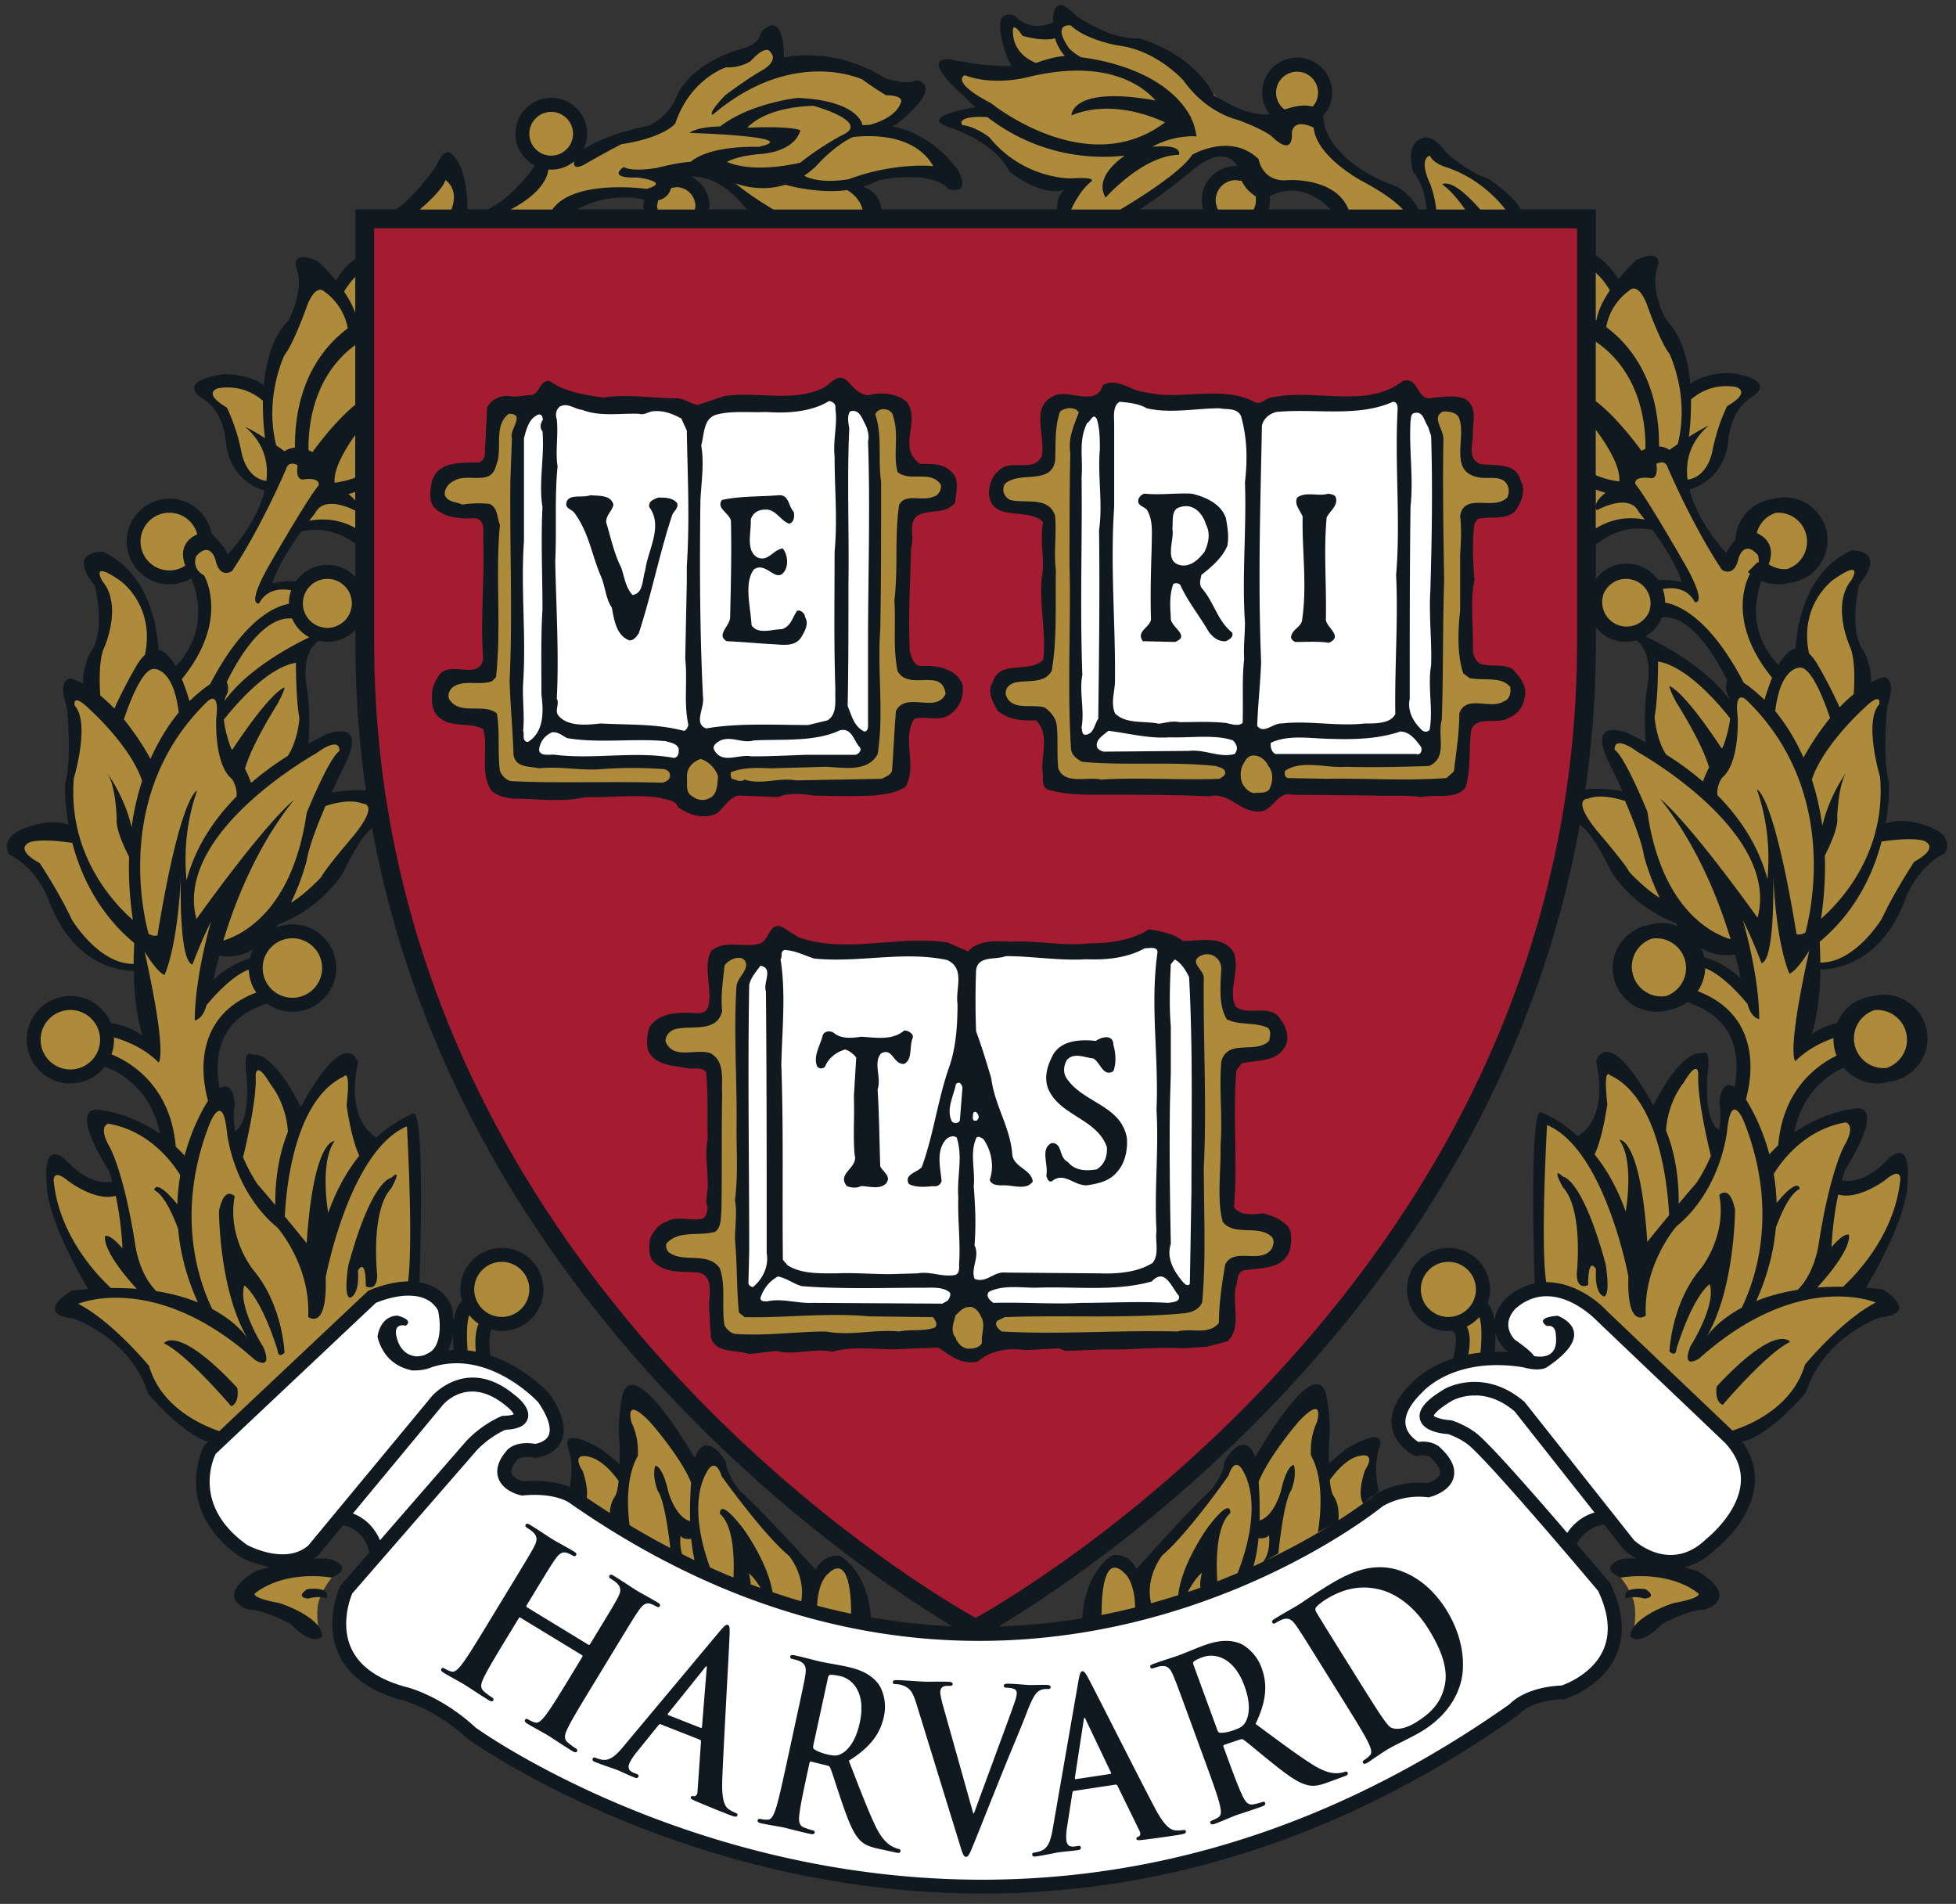 <svg xmlns="http://www.w3.org/2000/svg" width="250" height="243.29" viewBox="0 0 564.815 549.645"><rect x="0" y="0" width="564.815" height="549.645" fill="#333333" stroke="none"/><path fill="#101820" d="M472.74 458.62c-4.615.167-3.253 2.873-3.253 2.873 2.389-1.016 5.36 0 5.36 0 4.085-.503.255-2.77.255-2.77a17.23 17.23 0 0 0-2.362-.103zm-381.65 0a16.757 16.757 0 0 0-2.339.102s-3.79 2.268.25 2.77c0 0 2.943-1.015 5.302 0 0 0 1.353-2.705-3.213-2.872zm-41.63-71.69c-1.584.035-2.117.852-2.117.852 6.817 3.281 19.438 18.183 19.438 18.183 2.526-1.013 1.765-5.303 1.765-5.303-10.887-11.676-16.445-13.79-19.085-13.732zm465.35-.373c-2.64-.06-8.203 2.05-19.092 13.727 0 0-.76 4.292 1.766 5.302 0 0 12.624-14.895 19.438-18.177 0 0-.528-.816-2.112-.851zm-383.98-1.43a61.262 61.262 0 0 0 .153 4.592c.34-.012.675-.001 1.01 0-.858-.001-1.722.02-2.605.102a16.938 16.938 0 0 0 1.442-4.695zm300.95-.597c.431 1.78 1.381 3.498 2.884 5.126.309.227.567.442.874.67a48.156 48.156 0 0 0-3.951-.08c.182-2.052.264-3.898.233-5.528-.017-.062-.025-.126-.04-.188zm-317.3-45.38c-.166-.13-.61.088-1.493.909 0 0-5.554.254-12.37 25.25 0 0-1.514 9.084.505 9.338 0 0 2.776-.506 2.27-7.828 0 0 2.272-4.293 2.272 4.547 0 0 3.28 1.768 3.28-3.287 0 0-2.017-18.424 4.043-24.99 0 0 1.99-3.548 1.493-3.94zm335.31-.386c-.497.39 1.493 3.94 1.493 3.94 6.058 6.563 4.036 24.995 4.036 24.995 0 5.05 3.287 3.281 3.287 3.281 0-8.837 2.27-4.541 2.27-4.541-.503 7.322 2.272 7.822 2.272 7.822 2.018-.25.505-9.338.505-9.338-6.817-24.994-12.37-25.245-12.37-25.245-.884-.82-1.327-1.044-1.493-.914zm-376.72-64.68c-.4.845-.72 1.74-.925 2.674-2.183.538-5.99 2.012-10.485 6.08 0 0 .483-2.653 1.629-6.943 3.69.659 6.948-.121 9.781-1.81zm418.15-.374c2.834 1.689 6.094 2.469 9.787 1.81 1.146 4.292 1.63 6.943 1.63 6.943-4.499-4.068-8.304-5.545-10.486-6.085a12.497 12.497 0 0 0-.93-2.668zm-383.96-35.69c25.295 141.49 146.04 218.69 169.01 232.23-.66-.387-.474-.26-1.317-.767a181.448 181.448 0 0 1-23.473-2.577c-1.001-13.647-8.975-17.779-8.975-17.779-3.588-.176-5.716 1.625-6.971 4.048-3.553-3.905-16.638-18.2-22.066-22.98 0 0-3.787-4.542-3.787-8.078 0 0-5.706-10.035-9.088-1.243-3.793-6.45-17.243-28.22-20.704-18.706 0 0-1.764 6.82-1.005 14.396 0 0 .111 2.82.04 6.092-2.343-1.978-5.348-4.332-5.348-4.332-12.877-7.32-9.338.256-9.338.256 1.276 4.012.71 8.54.295 10.752.064.027.08.046.142.073-2.462-1.078-6.822-2.3-13.54-1.754-.858-.21-2.945-.965-3.388-2.276a1.687 1.687 0 0 1-.085-.545c0-.895.59-2.094 1.714-3.44.064-.086 1.187-1.277 4.888-.574l.29.051.3-.028c.216-.015 5.326-.6 7.25-4.797 1.593-3.48.406-8.113-3.531-13.767-.528-.601-7.42-7.918-17.478-11.104.168.053.344.098.51.153a27.809 27.809 0 0 1-.25-3.616c0-1.776.198-3.198.517-3.871.978.259 1.997.408 3.055.408 6.61 0 11.989-5.384 11.989-11.995 0-6.61-5.38-11.989-11.99-11.989-6.614 0-11.988 5.379-11.988 11.99 0 1.178.176 2.316.494 3.394-.01.005-.02.01-.029.017-.927.752-1.99 2.192-2.401 6.029.017.38.028.77.028 1.175 0-3.173-.63-5.74-.68-5.938l-.069-.25-.125-.227c-2.289-4.162-5.878-5.863-9.571-6.34.185.023.372.032.556.062.327-10.124 1.46-51.645-2.089-48.537 0 0-4.745 1.635-10.377 6.784-2.51-1.548-8.518-6.906-5.28-21.68 0 0-3.27-11.41-16.524 12.807-2.46-4.883-8.543-15.671-14.022-15.083 0 0-2.528-2.016-1.771 5.052 0 0 1.762 13.66-3.157 17.099-.474-2.558-.61-5.21-.124-7.76 0 0-.194-7.227-4.377-4.667-.788-4.095-1.143-9.92 1.413-14.993 2.225-4.42 6.368-7.595 12.285-9.474a12.541 12.541 0 0 0 7.34 2.373c6.964 0 12.625-5.662 12.625-12.62 0-6.964-5.661-12.631-12.625-12.631-1.673 0-3.262.335-4.723.93.226-.301.436-.61.653-.92 3.46-1.283 12.337-5.33 18.716-14.901 0 0 4.547-10.1 8.334-12.875l.006-.005c-.064-.348-.121-.701-.182-1.05zm348.98-.296c-.014.081-.025.164-.04.245.387.45.653.726.653.726 3.788 2.777 8.334 12.875 8.334 12.875 6.382 9.571 15.257 13.618 18.716 14.902.217.312.432.63.658.931a12.534 12.534 0 0 0-4.734-.937c-1.34 0-2.627.215-3.838.602-5.852 1.096-10.298 6.237-10.298 12.404 0 6.958 5.661 12.62 12.62 12.62 1.343 0 2.64-.212 3.855-.602a12.58 12.58 0 0 0 5.007-2.145c5.917 1.887 10.06 5.055 12.285 9.48 2.553 5.07 2.2 10.888 1.413 14.981-4.184-2.563-4.382 4.666-4.382 4.666.486 2.55.349 5.208-.125 7.766-4.917-3.442-3.156-17.104-3.156-17.104.759-7.068-1.766-5.047-1.766-5.047-5.479-.588-11.568 10.201-14.028 15.083-13.254-24.215-16.52-12.807-16.52-12.807 3.24 14.768-2.767 20.126-5.28 21.674-5.63-5.146-10.376-6.783-10.376-6.783-3.642-3.187-2.355 40.586-2.067 49.258.065-.014.129-.016.193-.029-2.764.545-5.565 1.819-8.276 4.15-.151.133-3.344 2.992-3.565 7.266-.008.159-.017.32-.017.483 0 .54.075 1.071.17 1.6-.1-.53-.17-1.06-.17-1.6 0-.163.004-.324.011-.483.008-.155.048-.294.063-.442-.336-2.37-.997-4.12-2.016-5.223.443-1.249.693-2.588.693-3.985 0-6.611-5.383-11.99-11.995-11.99-6.61 0-11.989 5.38-11.989 11.99s5.38 11.995 11.989 11.995c.432 0 .863-.023 1.283-.068l-.051.29a.62.62 0 0 1 .482.323c.83 1.321.284 5.086-.346 7.21l.295.084c-7.882 2.51-11.798 6.693-12.058 6.989-4.53 4.331-6.573 8.679-5.949 12.79.828 5.462 6.09 8.163 6.318 8.27l.647.324.71-.164c2.153-.498 3.28.323 3.327.363 1.908 1.701 2.986 3.306 2.986 4.44 0 .135-.017.253-.046.374-.325 1.354-2.555 2.34-3.746 2.68-8.94-.855-15.062 3.314-15.322 3.502-.101.083-1.08.849-2.651 2.004l4.002-3.173s-1.738-6.56 0-12.114c0 0 3.47-7.573-9.168-.256 0 0-2.943 2.343-5.24 4.32-.07-3.269.045-6.085.045-6.085.742-7.576-.993-14.391-.993-14.391-3.399-9.513-16.59 12.247-20.311 18.699-3.322-8.785-8.913 1.243-8.913 1.243 0 3.535-3.718 8.078-3.718 8.078-5.33 4.78-18.16 19.075-21.645 22.98-1.231-2.423-3.32-4.219-6.84-4.043 0 0-8.002 4.238-8.834 18.273a184.06 184.06 0 0 1-24.155 2.367c-.806.485-.625.361-1.26.733 22.82-13.437 143.92-90.748 169.14-232.56zm-353.62-55.91v3.496c0 14.882 1.076 29.18 3.054 42.906-2.333-.23-5.531-.104-9.906.557 1.816-3.99 3.253-6.87 3.253-6.87 8.08-15.482-5.047-9.763-5.047-9.763a122.25 122.25 0 0 0-4.939 2.588c.282-3.04.566-8.707-.278-15.294 0 0-2.518-10.37 3.276-14.436.814.191 1.66.301 2.532.301 3.172 0 6.029-1.345 8.055-3.485zm358.2-.785c2.037 2.59 5.19 4.263 8.731 4.263 1.048 0 2.059-.166 3.02-.437 5.377 4.219 2.952 14.198 2.952 14.198a71.389 71.389 0 0 0-.278 15.294 122.244 122.244 0 0 0-4.94-2.589s-13.124-5.719-5.046 9.764c0 0 1.442 2.88 3.259 6.87-4.893-.742-8.334-.818-10.712-.466-.008.055-.02.11-.029.164a300.361 300.361 0 0 0 3.043-42.786v-4.274zm19.08-2.833c8.533-.777 15.872 12.132 18.892 18.358-.672 1.098-.295 3.003-.295 3.003.417.739.71 1.547.908 2.401-6.58-9.028-18.674-15.563-24.229-18.234 2.077-1.228 3.733-3.097 4.655-5.353.027-.058.043-.118.068-.176zm-388.13-25.25c3.099.133 6.872 1.114 10.843 4.002v9.605c-2.027-2.14-4.883-3.485-8.055-3.485-3.757 0-7.078 1.875-9.089 4.734-2.945-.206-6.818.568-6.818.568 1.456-4.802 5.336-10.774 8.368-14.975a17.394 17.394 0 0 1 4.751-.449zm380.48-.363c1.963-.11 3.666.126 4.996.442 3.032 4.202 6.917 10.168 8.373 14.97 0 0-3.872-.768-6.818-.562-2.012-2.86-5.336-4.74-9.088-4.74-3.653 0-6.872 1.787-8.896 4.513v-9.997c4.172-3.3 8.162-4.443 11.433-4.626zM179.67 57c1.983-.037 4.12.131 6.386.596l-.352 1.952.182.909h-19.233c2.503-1.387 7.068-3.347 13.017-3.458zm192.88-1.982c5.525-.17 9.73 3.404 11.666 5.439h-17.882a9.902 9.902 0 0 0 .375-2.68l-.086-1.146c2.1-1.085 4.085-1.556 5.927-1.613zm-172.92-4.013c3.765-.113 9.04 1.309 14.595 7.789 0 0 .564.781 1.578 1.663h-11.075l.153-.908c0-3.726-2.137-6.956-5.25-8.544zm152.54-5.813c2.86-.197 4.414 1.56 5.149 2.81l-.454-.068c-5.429 0-9.85 4.416-9.85 9.844 0 .912.125 1.812.37 2.68H329.15c7.202-4.65 16.349-12.269 16.349-12.269 2.764-2.056 4.953-2.878 6.67-2.997zM306.35 1.527c-2.148-.163-2.322 3.302-2.288 4.934-2.24 1-6.993 2.318-11.07-1.948 0 0-5.806-2.523-3.786 6.313 0 0 .68 4.397 2.867 8.209-8.886.21-17.508-1.902-17.508-1.902-9.594-.756 3.536 10.355 3.536 10.355a63.25 63.25 0 0 0 3.594 3.452c-5.28.904-15.733 3.17-7.386 5.886 0 0 12.622 3.791 17.167 12.625 0 0 8.84 7.574 16.162 5.303 0 0-2.536 1.069-2.384 5.705h-50.723c-.254-2.103-1.33-5.154-5.268-6.59 1.578-.473 3.124-1.08 4.598-1.891 0 0 15.15-3.03 19.948 2.526 0 0 6.559 2.27 3.026-5.052 0 0-6.543-10.406-19.005-12.932 2.815-1.762 6.38-5.501 6.38-5.501 6.564-7.068.506-7.823.506-7.823-3.533 1.518-9.339-.76-9.339-.76-14.898-9.34-29.023-5.808-29.023-5.808v-1.765c-.76-12.623-6.568-5.552-6.568-5.552-.756 4.04-5.807 4.797-5.807 4.797-15.15 4.543-18.427 13.38-18.427 13.38-2.52 6.564-8.334 8.834-8.334 8.834-9.765 1.884-15.8 4.929-18.677 6.693a10.287 10.287 0 0 0 1.005-4.422c0-5.707-4.643-10.35-10.355-10.35-5.706 0-10.349 4.643-10.349 10.35 0 4.012 2.295 7.489 5.637 9.208-1.99 2.839-7.067 9.382-13.602 12.659h-5.892c-.008-3.865-.52-13.552-5.33-16.56 0 0-1.77-.506-3.538 3.786 0 0-6.451 9.35-11.796 12.773H102.621V74.685c-1.766 1.23-3.719 3.168-5.62 6.273-2.696-3.286-5.217-5.5-5.217-5.5-7.574-3.533-6.312 1.515-6.312 1.515C88.248 83.79 83.2 92.625 83.2 92.625c-4.597 4.704-6.423 11.894-7.01 18.626-4.275-3.41-11.673-3.23-11.673-3.23-14.894 2.274-5.552 7.329-5.552 7.329 6.06 4.038 6.313 12.875 6.313 12.875 1.436 9.852 8.545 12.69 11.155 13.409-2.446 9.895-10.655 18.398-10.655 18.398-.906-2.173-3.363-4.727-4.684-6-1.083-5.724-6.115-10.071-12.148-10.071-6.82 0-12.37 5.55-12.37 12.37 0 6.821 5.55 12.37 12.37 12.37 2.233 0 4.4-.602 6.29-1.72 5.375 13.355-1.401 22.228-4.484 25.365-1.389-2.41-3.065-4.348-4.973-4.735-.313-5.666-2.405-22.107-16.1-28.333 0 0-10.605-.504-2.276 9.844 0 0 3.285 13.133-1.26 19.188 0 0-2.457 4.486-2.117 9.077a22.676 22.676 0 0 0-3.435-1.504s-4.295-.504-1.266 8.333c0 0 1.517 15.145-.505 21.963 0 0-.286 4.922.96 11.95-4.268-1.527-8.277-.329-8.277-.329-13.13 2.777-8.84 8.833-8.84 8.833 8.332 4.29 11.36 13.13 11.36 13.13 7.052 19.017 20.614 20.49 24.615 20.494.08 6.078.687 12.807 2.486 18.716 0 0-3.664-2.913-9.105-3.576-1.885-4.608-6.408-7.863-11.683-7.863-6.962 0-12.62 5.657-12.62 12.62 0 6.96 5.658 12.625 12.62 12.625 4.027 0 7.617-1.906 9.928-4.853 3.023 1.05 13.178 5.565 15.93 19.398-8.323-5.752-16.265-6.716-16.265-6.716-11.612-2.78 1.516 17.417 1.516 17.417.363 1.01.693 2.052.994 3.105-2.063.447-7.062.55-13.363-6.136 0 0-6.82-7.066-5.558 7.073 0 0-.709 8.561 11.944 30.07-1.575.121-3.195.277-4.87.478 0 0-11.11 6.817.754 8.078 0 0 16.41 5.557 21.46 21.714 0 0 9.337 11.198 17.251 13.852l-1.027.97-.16.284c-.095.186-9.377 17.898 10.373 31.904.384.218 4.125 2.232 8.89 2.98-.08-.012-.17-.008-.25-.022-2.562.703-4.275 1.283-4.275 1.283-12.622 8.078-1.515 11.11-1.515 11.11 3.786-.254 11.865 4.042 11.865 4.042 6.816 7.068 9.088 3.53 9.088 3.53-.251-5.806-12.364-9.593-12.364-9.593-8.332-1.513-7.073-2.776-7.073-2.776 9.09-7.066 22.219-4.541 22.219-4.541 6.817-3.033-.256-5.303-.256-5.303-1.48-.24-3.185-.262-4.978-.142-.04.029-.084.047-.125.074a14.99 14.99 0 0 0 1.47-1.112l7.153-8.63c1.363.235 5.972 1.491 7.59 7.84l-8.356 9.606-.12.25c-.133.276-2.253 4.867-2.253 10.712 0 2.786.483 5.855 1.89 8.878 2.968 6.372 9.252 10.861 18.677 13.346.12.035 9.035 2.31 18.33 10.894 1.618 1.204 146.07 104.49 303.47-6.647l.205-.142.17-.205c.143-.163 3.59-4.04 12.83-4.331l.272-.005.261-.085c.434-.133 10.616-3.373 14.647-12.597 1.067-2.438 1.601-5.039 1.601-7.8 0-3.93-1.079-8.185-3.241-12.705l-.108-.227-.165-.199c-.448-.533-4.32-5.135-9.474-11.161 1.079-1.99 3.403-4.905 7.885-5.603l5.7 7.204c1.033.976 2.423 1.974 3.996 2.872-.174-.099-.382-.176-.55-.278-1.48-.058-2.884-.008-4.128.193 0 0-7.15 2.27-.26 5.302 0 0 13.267-2.524 22.451 4.542 0 0 1.28 1.263-7.136 2.776 0 0-12.255 3.787-12.506 9.594 0 0 2.298 3.537 9.185-3.531 0 0 8.164-4.296 11.99-4.042 0 0 11.224-3.031-1.533-11.11 0 0-1.573-.528-3.957-1.187-.113.028-.223.038-.335.063 3.049-.679 6.199-2.271 9.253-5.257.262-.183 10.453-8.174 11.32-18.859.346-4.308-.887-8.4-3.622-12.205 8.129-1.852 18.405-14.186 18.405-14.186 5.051-16.16 21.46-21.714 21.46-21.714 11.865-1.261.76-8.078.76-8.078a118.082 118.082 0 0 0-4.87-.477c12.65-21.506 11.937-30.071 11.937-30.071 1.263-14.141-5.552-7.068-5.552-7.068-6.301 6.682-11.3 6.575-13.363 6.126.3-1.05.63-2.084.994-3.094 0 0 13.122-20.197 1.51-17.422 0 0-7.94.965-16.264 6.721 2.372-11.91 10.226-16.907 14.294-18.739a12.598 12.598 0 0 0 9.713 4.57c1.199 0 2.352-.18 3.452-.494 6.205-.789 11.024-6.079 11.024-12.506 0-6.958-5.662-12.625-12.62-12.625-1.2 0-2.357.18-3.458.494-4.548.58-8.347 3.587-10.054 7.68-4.42.993-7.272 3.27-7.272 3.27 1.798-5.912 2.402-12.635 2.481-18.715 4.004-.005 17.558-1.488 24.61-20.5 0 0 3.033-8.835 11.364-13.124 0 0 4.29-6.065-8.839-8.84 0 0-4.013-1.195-8.282.33 1.244-7.025.96-11.944.96-11.944-2.02-6.817-.506-21.963-.506-21.963 3.03-8.837-1.26-8.333-1.26-8.333-1.179.399-2.326.908-3.44 1.504.34-4.591-2.118-9.077-2.118-9.077-4.543-6.059-1.26-19.188-1.26-19.188 8.331-10.35-2.27-9.844-2.27-9.844-13.693 6.224-15.793 22.667-16.107 28.333-1.907.387-3.579 2.327-4.967 4.734-2.999-3.047-9.486-11.527-4.899-24.274a12.426 12.426 0 0 0 8.271.523c6.078-.774 10.803-5.973 10.803-12.262 0-6.817-5.553-12.375-12.37-12.375-1.176 0-2.31.176-3.389.482a12.29 12.29 0 0 0-7.215 3.525 12.354 12.354 0 0 0-3.605 8.124l.08.005c-1.076 1.216-2.168 2.643-2.708 3.94 0 0-8.204-8.498-10.65-18.393 2.61-.719 9.719-3.566 11.155-13.42 0 0 .252-8.834 6.313-12.874 0 0 9.343-5.046-5.552-7.318 0 0-7.406-.183-11.677 3.225-.588-6.732-2.409-13.92-7.006-18.626 0 0-5.051-8.837-2.276-15.652 0 0 1.268-5.049-6.307-1.516 0 0-2.52 2.22-5.217 5.506-2.207-3.605-4.488-5.657-6.46-6.823V60.463H439.11c-2.13-4.221-9.531-8.986-9.531-8.986-5.808-1.77-12.114-7.573-12.114-7.573-4.042-5.556-6.568-4.042-6.568-4.042-5.553 1.515-2.776 9.844-2.776 9.844 2.947 3.64 3.634 8.237 3.775 10.758h-2.356c-1.35-3.667-5.956-6.476-5.956-6.476-19.17-6.814-21.19-17.922-21.19-17.922-.025-.983-.182-1.801-.432-2.487l1.192-1.555a10.089 10.089 0 0 0 1.51-5.303c0-5.565-4.528-10.099-10.099-10.099-5.57 0-10.099 4.534-10.099 10.1 0 2.329.815 4.509 2.197 6.255-7 .818-16.09-5.496-16.09-5.496-6.56-12.624-21.7-16.412-21.7-16.412-8.34.505-18.18-6.562-18.18-6.562-1.95-2.086-3.34-2.911-4.32-2.986z"/><path fill="#a51c30" d="M108.04 65.907H455.4v119.4c0 184.27-166.52 277.85-173.68 281.77-7.147-3.935-173.68-97.51-173.68-281.77v-119.4z"/><path fill="#101820" d="M242.73 109.05c-1.85-.04-3.404 2.16-5.126 3.014-9.011 4.139-18.29.898-28.42 2.26l-7.612 2.566c-2.074-.234-3.654-1.654-5.728-1.885-7.39 0-14.358-1.358-21.709-.227-5.538-.87-11.044-1.584-15.453-4.826-2.973-.233-2.758 3.961-5.506 4.145-2.075 0-4.192.679-6.256.227-2.76-.234-5.09 1.166-6.256 3.241l-.676 13.568c0 .945-.677 2.078-1.584 2.339-5.317.231-11.583-.536-13.647 5.274-.453 2.528-1.162 5.737.682 7.84 3.01 2.98 7.608 3.245 11.757 3.014 3.01.453 2.339 3.88 2.339 5.955.49 11.528-.908 22.616 0 34.827-1.361 5.993-8.976.488-12.438 4.144-1.4 1.855-2.572 4.19-2.34 6.484-.232 3.244.687 5.988 4.15 7.385 3.473 1.352 7.424.26 10.627 2.112 1.621 5.307-1.13 12.634 2.334 17.718 1.851 1.623 4.112 2.102 6.409 2.333 7.159 0 13.878 1.175 20.806-.448 7.167.223 14.466-.901 21.635.227 1.842.716 4.413.453 5.126 2.787 3.203 2.076 7.391 3.66 11.308 1.584 2.075-1.842 3.427-4.376 5.955-5.052l11.53.454c3.203-1.397 7.129-.907 10.332-.454 5.992.223 12.025.223 17.786 0 2.982-.453 6.22-.746 8.749-2.56 3.463-6.252-1.209-13.61 2.486-19.603 3.695-.904 7.844 1.132 10.854-1.657 2.528-2.073 3.547-5.05 3.094-8.294-2.074-4.822-7.65-5.505-12.29-5.274-2.075-.453-2.498-2.748-2.942-4.371-.492-10.36.158-19.637.38-29.775 1.14-3.244-.903-6.221 1.431-8.97 3.425-2.528 8.521-.232 11.308-4.15.184-2.568 1.389-6.743-1.13-8.816-2.305-2.52-6.03-2.26-9.048-2.26-6.667-4.864.23-11.8-3.696-17.791-2.971-2.752-7.647-2.938-11.303-2.038-2.518-.184-4.334-2.303-5.955-4.144-.687-.634-1.347-.89-1.964-.903zm163.13.75c-.261.022-.525.138-.829.226-10.584 8.247-25.816 1.843-38.29 4.826-1.4.221-2.308 1.847-4.15 1.357-9.687-5.28-21.452-.463-31.58-2.94-4.41-.272-8.38-4.45-12.519-2.113-1.851 6.405-9.424 1.32-13.795 2.94-7.612 3.202-2.527 11.505-3.916 17.719-2.567 4.862-9.049.3-12.512 4.218-1.852 1.39-2.492 3.662-2.714 6.182.454 8.97 11.309 3.928 15.68 8.521-1.13 5.536.674 11.34-.454 16.202-.676 8.066 1.39 15.908.454 23.52-3.927 4.149-12.437-.257-14.55 6.41-1.814 2.789-.033 5.762 1.357 8.288 3.02 2.558 6.933 3.017 11.08 2.793 3.918 3.696 1.663 9.457 1.886 14.55.453 1.804-.491 3.653 1.13 5.274 4.824 1.623 10.17 1.658 15.225 1.658 11.297 0 21.452-.026 31.813.454 5.316-1.387 8.547 4.15 13.642 4.371 4.823.686 5.544-6.001 10.406-4.825 0 0 23.52.23 23.52.227 4.602.261 9.16-.26 13.568.454 4.563-.945 10.104.893 12.892-2.793 1.582-5.315.902-10.845 1.578-16.355 1.399-4.631 7.619-1.63 10.86-3.696 2.528-.945 4.145-3.2 4.599-5.728.936-3.463-1.356-6.03-3.469-8.368-2.75-1.58-5.728-.68-8.748-1.357-1.843-.49-2.483-2.334-2.714-3.917.231-6.714-.944-14.06.454-20.505-.453-5.535-.713-10.893 0-16.208l.903-1.357c3.695-.937 8.066.49 10.854-2.259 1.843-2.558 3.204-6.035 1.584-8.822-1.398-5.538-7.608-4.106-11.757-4.82-3.918-1.844-1.807-5.995-2.038-9.196 0-3.02 1.329-7.2-2.106-9.504-3.01-1.351-6.67-.568-9.651-.374-4.306 1.058-3.773-5.402-7.692-5.053zm-181.6 157.55c-2.112.334-2.627 4.212-4.672 4.978-4.641 1.583-10.397-1.36-14.323 2.333-2.297 4.825.447 10.365-.681 15.68-.676 3.244-4.602 1.807-7.159 2.038-3.917 0-7.814.933-9.878 4.144-.686 2.066-.94 4.376-.448 6.71 2.074 4.594 7.84 4.376 12.21 5.28 1.622 0 3.43-.41 4.6.977.674 6.676.22 12.933.453 19.375-.946 4.372.221 9.648 0 14.249-.232 1.844-.723 3.954 0 5.574-.232 1.39-.417 3.01-2.038 3.242-3.241.455-6.975-.94-9.724.681-2.297.716-3.881 2.747-4.826 4.82-.453 2.075-.492 4.41.454 6.261 3.425 4.141 8.744 3.248 13.568 3.69 4.862 1.169 2.57 7.388 3.015 11.081l.454 7.613c1.398 4.825 7.386 3.466 11.08 4.826l7.84-.903c5.096 1.4 11.045-.949 16.129.227 5.77-1.62 11.948-.681 18.393-.681 3.926-.259 8.068-.294 12.217-.528 3.464 2.347 7.2 5.312 11.609 3.923 3.656-3.202 8.937-3.89 13.568-3.168l9.724-.528 1.806.755 11.763-.454c7.168.234 14.546-.753 22.39-.301l6.704-.454 5.955-1.578c4.149-3.915 1.442-10.372 2.339-15.458.723-1.852.19-4.371 2.486-5.047 4.863-.714 11.341-.22 13.193-5.807.483-2.257.713-4.86-.454-6.705-2.074-2.294-4.598-3.246-7.385-3.922-2.75.454-6.674.716-8.294-1.811 1.167-13.825-.447-25.593.68-39.42 0 0 1.585-2.109 1.585-2.111 4.592-.945 10.405-.232 12.739-5.28.907-2.294.19-5.083-1.43-7.158-2.75-5.094-9.425-.903-13.12-3.923-2.297-4.852 1.389-10.135-.454-15.453-3.02-5.277-9.678-3.469-14.771-3.469-2.75-2.256-6.25-2.713-9.725-3.389-5.045 3.166-11.05 4.073-17.263 4.07-7.62.9-15-.906-22.39-.454-4.408-.23-9.423-.675-12.665 2.788l-5.801-2.56c-14.274-2.302-29.441 3.464-43.265-1.593l-4.372-2.788c-.693-.387-1.323-.455-1.81-.38z"/><path fill="#fff" d="M239.41 115.76c-5.085 3.163-12.024 3.62-18.237 3.168-4.602.231-9.879-.414-14.248.755-3.917 1.128-3.503 5.652-4.448 8.896.945 5.093-.004 10.923-.225 15.978-.232 18.464-.196 37.986.75 56.684.454 3.233-2.79 7.658.905 9.045 9.454-1.62 19.798-.98 29.476-.98l5.577-1.354c2.972-1.852 2.07-5.998 2.264-8.75-.453-13.601-.225-25.889-.225-39.947.868-9.232 0-17.975 0-27.438-.482-5.086.901-9.424.225-13.794.222-1.362-.67-2.073-1.81-2.264h-.004zm83.901.225c-2.074 1.166-1.584 4.411-1.584 6.487v23.894c-1.177 17.298.447 33.73.225 50.807-.222 3.203-1.167 5.76 0 8.741 3.202 3.244 8.555 2.117 12.664 3.014 1.843-.221 3.919-.902 6.032-.45 4.592 0 8.713-.26 13.344.23 1.36.223 3.438 1.13 4.827 0 .231-6.705-.23-12.248.446-18.472-.222-3.693.23-6.971.23-10.63-.908-13.149.482-26.957 0-40.327.713-6.485.722-12.466-1.13-19.142-1.167-2.52-4.108-1.816-6.182-2.268-6.937 0-14.136 1.58-21.035 0-2.297-1.362-5.05-1.625-7.837-1.884zm78.924 0c-10.169 4.59-22.613 1.853-33.699 2.943-1.843.453-3.69 1.848-4.144 3.923-.443 24.002-1.175 44.059-.229 68.294-.222 6.214-.907 11.949-1.13 18.392 1.844 2.568 4.639-.91 7.167-.68 7.612-.904 15.904.9 23.969 0 3.232 0 7.346.048 8.745-2.713-.23-13.37.867-27.287.221-40.177 1.36-15.446-.453-32.044.455-47.943 0-.907-.217-2.035-1.355-2.035v-.005zm-238.89.984a3.405 3.405 0 0 0-1.66.375c-1.166.945-1.362 2.342-.908 3.694.491 4.407-.457 9.427.23 13.569-.908 9.231-.222 17.985-.676 27.438.231 12.214 1.12 26.998.446 39.656.945 1.623-.9 3.502.684 5.123 2.788 2.972 8.063 2.479 11.98 2.034 8.297.444 16.13.05 23.974 2.113.713 0 1.126-.935 1.359-1.659-1.4-6.666-.191-12.444-.905-19.15l.45-22.316v-4.368c.897-13.873.221-26.045 0-39.193l-1.584-3.469c-2.528-1.361-5.314-2.493-8.516-2.038-1.169.22-2.333 1.132-3.694.68-5.278-.224-11.273.905-16.358-1.13-1.73-.169-3.228-1.3-4.823-1.355v-.005zm82.935 1.655c-.269.01-.515.032-.83.15-.907 1.35-.443 3.356-.22 4.977-.676 14.78-.007 30.227-.23 44.775 0 12.214.007 23.07-.225 35.274 1.128 2.752 1.852 5.994 4.823 7.391.685 0 1.055-.677 1.055-1.584v-24.044c0-19.149.684-38.974 0-58.114.453-1.583-.148-3.851-1.055-5.432-.59-1.19-1.441-3.476-3.318-3.393zm163.05.53c-.254-.038-.584.016-.905.074-1.128.26-.907 1.392-1.13 2.339-.453 8.702.908 16.236 0 24.794-.23 18.426-.224 36.489-.224 55.405-.714 3.435.947 6.442 3.243 8.746.724.9 1.847.9 2.484.225 1.129-5.99-.636-12.468.455-18.692.222-7.649-.679-14.103-.225-21.485.443-15.222.679-30.15.225-44.7l-.91-2.714c-.987-1.384-1.236-3.742-3.013-3.993zm-253.5.502a1.389 1.389 0 0 0-.388.022v.005c-2.79 1.176-3.474 4.337-4.148 6.858v29.772c-.946 13.614.677 27.406-.23 40.786-.261 4.864.454 9.278 0 13.869.454.947-.494 3.018 1.36 3.239 4.592-2.787 4.597-8.553 3.922-13.648 0-7.612-.182-17.035.3-24.65 0-10.138-.482-19.638 0-29.546-1.167-6.938.646-14.697 0-21.856-.936-1.139-.521-2.34.155-3.469-.17-.398-.187-1.31-.971-1.381zm160.1.622v.005c-.675-.008-1.158 1.377-2.034 1.885-2.528 5.093-1.126 9.878-1.58 15.678.231 18.878-.503 36.929.22 56.985-.945 5.085.687 9.918-.22 15.232.231.716-.005 2.258 1.355 2.034 2.296-.452 2.297-2.977 3.464-4.598.231-18.466.452-36.638.23-54.43 1.127-7.835-.452-15.716.224-23.29 0-2.973.001-6.147-.904-8.896-.292-.407-.53-.604-.755-.604zm-72.142 90.46a3.943 3.943 0 0 0-1.2.074c-7.343 3.465-16.775 2.501-24.878 2.944-3.425.947-6.42-1.35-9.65 0-.908.492-2.525 1.43-1.81 2.788 2.296 4.141 6.863 1.096 10.78 1.81 5.77 0 10.14-.257 15.678-.45h14.098c.945 0 2.038-1.132 1.584-2.039-1.611-1.61-2.163-4.828-4.602-5.127zm76.29.229c-1.36 1.168-3.389 2.302-3.389 4.143 0 1.131 1.084 1.663 2.03 1.885l24.649-.226c4.592-.49 8.752 2.078 13.123.91 1.167-1.398.713-2.745-.455-3.923-5.084-1.805-12.408-.681-18.167-.905-6 .455-12.033-1.16-17.792-1.884zm84.206.225c-5.992 2.075-12.896 2.337-19.601 2.114-5.77 0-12.396-1.396-17.712 1.13-.222 1.13.225 2.748 1.355 3.238h40.63c1.351.455 1.809-1.202 1.355-2.11-1.583-2.072-3.24-4.372-6.027-4.372zm-244.26.207a3.613 3.613 0 0 0-.662.022c-2.074.948-3.472 2.74-3.693 5.044.22 2.066 3.287 1.217 4.677 1.439 11.268 1.4 22.991-1.169 34.3.904 1.35-.231 1.358-1.62 1.358-2.568-.445-1.62-2.31-1.804-3.698-2.26-8.972-.904-19.378.68-28.572-.904-1.19-.59-2.234-1.585-3.71-1.677zm172.73 62.262a8.205 8.205 0 0 0-.988.027c-.443.033-.867.07-1.205.07-4.862 2.712-10.891 3.44-16.883 3.169-7.843.492-15.386-.9-23.219-.9-3.02 1.168-7.882-.235-8.596 3.913a228.294 228.294 0 0 0 0 17.792c1.62 4.373 3.012 8.968 4.373 13.57.945 7.613 5.314 13.87 6.028 21.48 0 4.19 5.503 4.602 5.957 8.296-1.843 2.752-5.952.899-8.971 1.13-1.35 0-3.015-.195-3.468-1.584 1.398-3.915.491-8.512-1.805-11.755-.685-.453-1.66-1.135-2.114-.23-1.852 4.372-.236 8.972-.68 13.794.444 6.262.68 10.891.226 17.112 1.62 3.244-1.167 6.45 0 9.65 3.464 1.39 5.576-2.25 9.05-1.809l26.908.225c5.316.184 11.044-.262 15.453-3.013 2.035-2.518.68-6.176 1.134-9.196-.676-11.981.685-23.064 0-35.058.685-15.446-1.85-29.813.225-45 .254-1.291-.481-1.632-1.425-1.681zm-106.24.552c-1.4.716-.445 1.817-1.13 2.714 1.582 9.686.452 20.495.23 30.45.675 19.364.223 37.396.454 56.315l1.355 1.58c3.918 2.52 9.161 2.338 14.023 2.338 5.093-.23 10.368.23 15.453.23l8.066-.23c3.695-.673 7.16 1.17 10.855.455 1.351-.453 1.13-2.113 1.13-3.244.454-6.028-.46-13.154-.23-19.146-.453-6.028 1.39-11.53-.454-17.262-.907-.713-2.3-.259-3.014.455-2.971 3.203-1.808 7.846-1.354 11.985-.232 1.138-1.165 1.813-2.564 1.58-2.074.233-5.085.455-6.937-.676-1.39-2.786 2.373-3.2 3.773-4.823 3.464-9.452 4.603-19.644 8.066-29.33 1.843-5.536 2.26-11.79 2.26-17.784-.678-4.36 2.323-10.135-2.944-12.655-12.708-2.75-25.63.897-38.518-.454-2.752-.904-5.28-2.252-8.52-2.484v-.014zm112.7 2.789-1.13 1.354c-.26 5.762-.492 12.172 0 17.942v13.42l-.229 8.066c-.231 12.697-.03 28.382.23 41.31-1.4 4.373 1.126 8.25 3.693 11.23.453.493 1.39 1.173 1.805.226l.454-26.458c0-20.087.449-41.531-.68-62.037-.907-1.852-2.29-4.146-4.143-5.053zm-119.63 1.809c-1.167 1.583-2.79 3.43-3.243 5.502-.454 25.095 0 50.737 0 76.815l-.225 9.196c0 .716.678 1.21 1.354 1.21 2.788-2.295 4.603-6.03 3.919-9.726 0-26.53.002-50.956-.22-75.61-.908-2.518 2.293-6.71-1.585-7.387zm57.139 33.774c-.196.03-.443.145-.68.37-.675 3.466-2.977 7.423-1.134 10.856.714.676 2.08.461 2.264-.446l.76-9.425c-.174-.702-.62-1.438-1.21-1.355zm4.823 8.366c-.082-.007-.152.038-.225.075-.195.1-.317.383-.375.9 0 .724-.267 1.818.9 1.585.454 0 .462-.442.684-.676.298-.738-.414-1.83-.984-1.884zm-56.918 47.56c-2.528 1.399-4.099 3.432-5.044 6.181 0 1.169 1.346.984 2.03.984 4.178-.944 8.787.679 13.12.455l37.387.22 1.584-.904c.454-.713.983-1.663.53-2.339-1.852-1.62-4.87-1.354-7.166-1.354-11.761 0-23.975.45-35.504-.45-2.528-.684-4.41-2.339-6.937-2.794zm110.51 0c-.756-.012-1.58.403-2.56 1.438-10.814 3.01-22.165 1.362-33.473 1.805-4.602 0-9.652-.854-13.57 1.209-.945 1.14.193 2.447 1.36 3.168 8.52-.231 17.327.445 25.624 0 8.51 0 16.32-.49 24.878 0 1.128-.231 3.472-.194 3.018-2.039-1.555-1.729-3.01-5.537-5.277-5.582zm-217.76 5.528c-4.18.164-8.145 1.795-8.838 2.092-.033.03-.246.224-.596.556l-.022.022-9.404 8.861c-12.286 11.58-35.806 33.745-36.228 34.15-.358.715-1.751 3.758-1.751 8.052 0 5.196 2.118 12.064 10.833 18.251.11.063 10.99 5.946 17.659.137l35.672-43.076c.1-.118 10.21-11.846 23.969-.318.982.741 3.865 3.133 3.865 5.759 0 .349-.045.7-.154 1.05-.807 2.563-3.937 3.07-6.425 3.186-.64.276-4.763 2.136-8.42 6.076 0 0-35.38 40.68-35.804 41.16-.256.584-1.765 4.208-1.765 8.804 0 2.277.386 4.766 1.51 7.166 2.446 5.222 7.84 8.962 15.996 11.115.4.095 9.97 2.5 19.905 11.69 1.418 1.042 143.56 102.57 298.54-6.796.841-.907 5.137-4.919 14.994-5.384.243-.088 8.85-2.91 12.095-10.365.829-1.902 1.24-3.954 1.24-6.155 0-3.282-.935-6.89-2.772-10.78-2.984-3.55-6.753-7.99-10.754-12.655l-.128-.04a.996.996 0 0 1 .023-.084c-10.816-12.614-23.314-26.828-26.754-29.503-.018-.018-1.99-1.664-5.675-2.996-2.081-.14-7.304-.82-8.154-4.276a3.684 3.684 0 0 1-.12-.918c0-3.093 3.817-5.8 7.264-7.859.11-.062 11.226-6.421 23.06 3.773l31.612 39.912c.425.402 10.625 9.623 20.867-.375.086-.068 9.232-7.258 9.942-16.15.331-4.108-1.235-8.031-4.55-11.592l-36.947-35.178c-.254-.264-3.313-3.457-7.66-5.485a19.626 19.626 0 0 0-2.189-.86c-4.071-1.334-8.914-1.321-13.582 2.691-.02.019-2.078 1.913-2.197 4.466-.078 1.586.626 3.195 1.77 4.497 3.396 2.414 5.025 3.813 5.696 4.836 2.525.442 6.993.37 6.261-5.966 0 0 .17-3.201-2.528-2.696 0 0-4.164-2.357 3.032-2.988 0 0 12.624 4.424-3.155 14.897 0 0-1.795 1.36-6.906-.04-19.587-3.088-28.442 6.634-28.938 7.184-3.242 3.109-4.942 6.064-4.942 8.592 0 .266.027.53.057.78.403 2.74 2.761 4.435 3.694 5.018 3.565-.49 5.674 1.1 5.943 1.328 3.494 3.116 4.93 6.105 4.245 8.856-1.017 4.136-6.275 5.566-6.875 5.715l-.353.088-.375-.035c-7.651-.902-13.026 2.724-12.947 2.652-1.064.882-107.84 87.495-234.54-.856-.037-.033-3.975-3.199-13.644-2.3l-.313.027-.3-.062c-.532-.12-5.22-1.231-6.509-4.973-.819-2.38-.03-5.032 2.22-7.713.223-.34 2.376-3.152 8.41-2.18.368-.048 2.998-.491 3.888-2.467.207-.457.304-1 .304-1.601 0-2.04-1.163-4.816-3.331-7.952-.144-.156-14.212-15.414-30.654-10.127-1.537.664-3.332.986-5.375.953h-.018c-.23-.002-.452.012-.688-.005l.005-.097c-2-.377-7.786-2.102-9.655-9.58 0 0 .504-5.893 5.724-6.146 0 0 4.968 1.183 2.36 2.952l-.176-.084s-3.7-.923-2.268 3.786c0 0 .962 4.798 5.674 5.127.99-.053 1.866-.223 2.621-.525a2.164 2.164 0 0 0-.04-.11c.095-.033.179-.018.274-.053.772-.35 1.47-.79 1.995-1.42 1.388-1.682 1.8-4.248 1.8-6.602 0-1.89-.272-3.583-.512-4.616-1.674-2.869-4.437-3.956-7.303-4.17a16.083 16.083 0 0 0-1.791-.03l.009-.019zm18.577 27.69c-4.708.17-7.65 3.369-8.124 3.926l-25.929 31.272c2.742 1.02 5.962 3.338 7.824 7.736l24.83-28.545c4.632-4.988 9.934-7.144 10.158-7.233l.331-.127.349-.014c2.016-.073 2.671-.326 2.96-.477-.26-.567-1.15-1.588-2.17-2.351-3.946-3.308-7.404-4.29-10.229-4.188zm290.28 1.138a15.02 15.02 0 0 0-1.297.026v-.005c-3.32.204-5.519 1.428-5.688 1.527-4.483 2.676-5.129 4.009-5.23 4.298.465.545 2.76 1.18 4.81 1.288l.296.018.27.098c4.614 1.633 7.046 3.756 7.046 3.764 3.7 2.88 16.335 17.287 26.11 28.664 1.472-2.207 3.931-4.712 7.867-5.896l-23.04-29.17c-4.075-3.493-7.983-4.554-11.12-4.629z"/><path fill="#ad8b3a" d="M308.37 7.303c-1.325.13-3.5 1.08.287 6.57 0 0 1.048 1.283 3.539 2.657 5.137.61 24.607 3.788 31.81 17.54 0 0-.001.115-.008.296.463.593.99 2.018 1.518 5.008 0 0-6.401-.588-12.792 3.018 9.047-.907 7.744 2.282 7.744 2.282-10.606.253-21.207 12.373-21.207 12.373-2.945-5.023 2.071-9.691 5.511-12.126-8.213.934-24.234.729-39.643-11.111-9.53-.508-7.272 2.28-7.272 2.28 4.038.503 7.824 3.54 7.824 3.54 9.846 12.119 23.48 11.866 23.48 11.866 8.33-.505 5.807 1.01 5.807 1.01-2.755 2.24-4.688 5.878-5.64 7.974h14.183c4.4-2.606 17.402-10.585 20.744-15.806 0 0 11.105-6.561 19.186 1.266 0 0 1.013 6.818 8.587 6.059 0 0 13.616-.904 17.39 8.48h15.704c-1.516-1.635-4.745-4.422-11.385-7.973 0 0-13.633-7.077-14.39-15.66 0 0-5.805-3.027-6.31 1.518 0 0 .752 7.32-5.812 1.01 0 0-1.76-1.766-9.84-4.796 0 0-8.842-1.766-15.66-11.362 0 0-7.823-8.835-18.93-10.096 0 0-9.092-1.513-13.635-5.807 0 0-.348-.052-.79-.009zm-15.42.61c-.654-.063-.455 1.416-.455 1.416.166 5.311 4.037 7.778 6.672 8.851 1.402-.532 5.004-1.794 8.327-2.025a13.383 13.383 0 0 1-2.842-5.114c-3.529 1.063-9.38-.702-9.38-.702-1.232-1.8-1.93-2.39-2.322-2.427zm-71.511 6.499c-.852-.03-2.304.6-4.7 3.248 0 0-3.032 2.023-7.073 1.77 0 0-10.352 3.283-14.645 16.158 0 0-2.775 4.037-15.652 6.054 0 0-5.803 3.033-10.096 5.556 0 0-4.04 2.562-3.486-.627a10.303 10.303 0 0 1-6.614 2.396c-.28 0-.552-.02-.825-.04-.707 5.46-7.06 9.553-10.9 11.553h12.039c6.304-8.936 27.208-5.953 27.208-5.953 7.323-2.02-2.529-3.283-2.529-3.283-9.34.251-4.033-3.032-4.033-3.032 2.527 1.513 9.593.248 9.593.248 4.088-1.053 7.26-1.57 9.725-1.757 1.487-1.261 3.49-2.155 5.653-2.793-.585-.362-.428-.277.018-.009 6.288-1.847 13.89-1.496 13.89-1.496 13.886-3.027-19.948-4.042-19.948-4.042 1.884-1.329 5.468-1.784 8.9-1.875 8.897-6.825 22.407-8.225 22.407-8.225 17.67.759 18.683 7.828 18.683 7.828l-.027.084a30.273 30.273 0 0 1 2.194-.155c3.323-.942 7.723-2.847 8.94-6.49 0 0 1.012-2.022-4.29-2.022 0 0-3.788-2.273-6.817-4.545 0 0-19.949-9.592-43.177 10.1 0 0-2.022.252 3.53-5.555 0 0 6.317-4.795 10.86-7.32 0 0 4.542-2.523 2.272-5.049 0 0-.247-.694-1.095-.728h-.005zm90.084 5.98c-4.158-.034-8.957.486-14.491 1.813 0 0-9.854 2.778-18.436-.503 0 0-4.54 1.767 7.577 8.08 0 0 27.732 22.601 50.25 5.537-4.933-2.274-16.335-6.393-27.022-2.003 0 0-.23-8.713 24.318-4.303-3.067-3.422-9.723-8.523-22.195-8.622zm63.017.3c-3.337 0-6.063 2.718-6.063 6.058 0 1.957.949 3.741 2.48 4.867 2.044-.729 5.494-1.658 8.07-.821l.671-.87c.593-.954.9-2.05.9-3.176a6.063 6.063 0 0 0-6.058-6.059zm-24.397 6.12.057.057-.03-.058h-.027zm.057.057c.12.212.24.42.353.64 0 0 .324.223.896.582L350.2 26.87zM234.91 30.54c-11.932.376-17.19 4.305-19.07 6.244.403.04.635.061.635.061 12.369-.505 14.64.764 14.64.764-1.766 6.312-11.106 6.808-11.106 6.808-5.155.405-8.243 1.338-10.096 2.308 8.082 3.558 21.203.22 21.203.22 6.31-5.047 12.373-8.079 12.373-8.079 7.827-3.786-8.578-8.326-8.578-8.326zm-75.747 1.765c-3.479 0-6.31 2.828-6.31 6.305 0 3.48 2.832 6.32 6.31 6.32 3.482 0 6.31-2.84 6.31-6.32a6.313 6.313 0 0 0-6.31-6.305zm92.127 6.998a39.66 39.66 0 0 0-4.973.26c-5.475 2.418-10.908 8.65-10.908 8.65a25.92 25.92 0 0 1-3.208 2.501c4.592 2.56 12.805 1.033 12.805 1.033 13.632-5.05 24.486-3.79 24.486-3.79-4.064-7.077-12.25-8.587-18.202-8.654zM412.9 44.93s-3.534.502.252 8.583c0 0 1.308 3.801 1.566 6.967h8.362c-1.394-1.985-4.14-5.608-6.64-7.219 0 0 2.504-2.5 10.986 7.22h7.294c-2.291-2.966-8.007-9.245-17.27-12.268 0 0-3.54-1.014-4.55-3.283zM128.62 52c-.864 2.587-4.911 6.355-7.386 8.48h9.116c2.336-6.11-1.73-8.48-1.73-8.48zm228.23 0a5.81 5.81 0 0 0-5.807 5.802c0 .942.237 1.857.667 2.678h10.28a5.83 5.83 0 0 0 .667-2.678l-.075-.927.243-.04c-1.439-.897-3.34-2.45-4.325-4.774l-.044.163L356.85 52zm-144.46.966c4 3.294 8.462 6.057 10.957 7.514h25.743c-.823-2.965-2.861-4.687-4.487-5.604-7.097.91-14.134-.546-17.85-1.548-5.34 1.69-10.433.944-14.362-.362zm-17.125 1.054-1.482.26c-.593 2.325-2.33 3.235-3.764 3.58l-.31 1.711.186.91h10.767l.155-.91a5.555 5.555 0 0 0-5.551-5.55zm265.53 24.711v13.661c.063.038.123.064.186.102.507-2.995 2.074-6.02 3.892-8.693-.908-1.508-2.282-3.462-4.078-5.07zm-358.21 1.192c-1.387 1.42-2.48 2.988-3.239 4.25 1.315 1.934 2.492 4.047 3.24 6.203V79.923zm368.97 3.38c-.532.066-.851.384-.851.384-5.004 3.575-6.461 8.272-6.888 10.723 6.777 5.065 15.376 15.277 15.25 34.458 1.923.14 2.996 1.028 2.996 1.028.842-.6 1.64-1.16 2.4-1.677 3.56-13.958-2.4-26.101-2.4-26.101-2.777-3.535-6.562-14.394-6.562-14.394-1.578-3.945-3.057-4.532-3.945-4.421zm-378.88.37v.005c-.887-.11-2.366.478-3.944 4.421 0 0-3.795 10.857-6.57 14.39 0 0-5.953 12.144-2.392 26.105a121.9 121.9 0 0 1 2.391 1.673s1.08-.885 3.005-1.028c-.126-19.177 8.473-29.385 15.25-34.454-.427-2.448-1.884-7.147-6.888-10.723 0 0-.32-.323-.852-.389zm368.12 14.96v17.173c6.627 5.058 13.19 14.337 13.19 14.337a12.58 12.58 0 0 1 1.147-.551c.133-5.91-.869-21.761-14.337-30.96zm-358.21.979c-12.663 9.272-13.624 24.569-13.494 30.354.37.156.749.333 1.143.552 0 0 6.022-8.516 12.351-13.68V99.613zm396.28 11.866c-5.323-.14-8.965 2.423-10.573 3.852a77.737 77.737 0 0 1-.6 10.767c3.644-2.294 5.732-3.278 5.732-3.278-5.45 4.706-6.786 10.28-6.129 15.647 5.9-.78 7.14-8.075 7.14-8.075 1.514-7.825 4.289-13.128 4.289-13.128 7.32-4.29 2.528-5.556 2.528-5.556a16.734 16.734 0 0 0-2.387-.23zm-433.52.375c-.76.02-1.554.096-2.382.238 0 0-4.797 1.257 2.524 5.551 0 0 2.779 5.305 4.293 13.132 0 0 1.232 7.288 7.13 8.067.66-5.368-.67-10.941-6.12-15.647 0 0 2.08.984 5.724 3.278a77.999 77.999 0 0 1-.591-10.767c-1.607-1.43-5.253-3.995-10.577-3.852zm243.03 6.019c-.834.113-1.584.445-2.259.9-1.62 4.59-1.207 9.384-1.438 14.248-1.168 7.129-10.356 2.784-14.544 6.712-.907 1.841-.26 3.66 1.584 4.598 4.408 1.128 11.117-1.172 12.96 4.598.453 5.314-.455 10.852.23 15.674-.232 9.686.415 19.573-1.205 29.026-2.065 3.927-7.308 2.563-10.78 3.468-1.621.455-2.76 1.843-2.49 3.464 1.583 4.824 7.536 2.532 11.23 3.698 1.622 1.13 3.247 2.989 3.47 5.052.453 4.189 0 8.371.454 12.51 1.843 4.824 8.29 2.309 12.439 3.243 11.307-.713 22.838.226 34.145-.23.674-.49 1.844-.94 1.584-2.108-.454-1.129-1.618-1.125-2.564-1.58-13.151-1.387-25.829-.04-38.747-1.21-1.582-.904-2.946-1.842-3.168-3.697-1.139-16.843.009-36.894-.446-53.066 0-10.815.005-21.107.225-32.411-.676-4.41 1.128-8.103 2.489-11.76l-.684-.675c-.81-.455-1.65-.57-2.484-.455zm-53.732.296c-.84.135-1.63.651-1.884 1.513 2.074 5.96.718 13.082 1.664 19.296 0 15.001.03 28.152-.23 42.661-.907 12.255 1.098 24.275-.754 36.033-2.75 5.317-9.84 3.917-14.923 3.693l-16.137.455c-3.695-.221-8.064-.268-11.305 1.13-.223.675.003 1.431.225 1.884 1.177.223 2.53 1.132 3.698.225 4.862 1.62 9.907-.675 14.769.23l24.878-.455c1.128-.674 2.485-.983 2.938-2.335.415-5.545.677-11.724 1.13-17.262 3.02-5.769 11.573.86 14.323-4.902-.907-7.842-10.627-.644-13.869-6.637-1.35-6.925-.447-13.192-.9-20.35 1.138-9.687-.007-17.905 1.355-27.589 1.851-3.475 6.744-.947 9.725-2.334 1.62-.193 2.565-2.109 2.334-3.468-2.788-4.41-9.041-.718-12.514-3.698-1.35-5.317.52-10.851-1.284-16.128-.144-1.437-1.838-2.19-3.239-1.964zm162.16.6-.009.005c-3.694 1.58.231 5.248 0 8.22-.222 13.38-.005 26.807.225 40.631-.453 13.383-.226 26.731-.68 40.102-1.389 4.865 1.85 10.891-3.688 13.42-8.066.233-16.13.444-23.974.22-5.76.445-12.704-2.103-17.567 1.139-.231.675-.271 1.652.675 2.104l11.31.225c11.528-.22 22.839.675 34.599-.225l2.114-1.884c.676-5.535 1.584-11.04 1.584-16.812 2.074-5.535 8.971-.91 12.889-3.468 1.62-.452 2.069-2.52 1.809-4.144-2.75-3.2-7.833-1.652-11.76-2.559l-1.8-1.359c-1.805-5.314-1.542-12.473-.905-18.021v-16.133c.231-4.149.453-7.129 0-11.305 1.167-6.9 9.651-1.36 13.569-5.277.453-.714.679-2.3.225-3.244-1.4-3.696-5.946-1.806-8.966-2.714-8.25-1.854-2.755-11.799-5.282-17.337-.897-1.361-2.748-1.584-4.369-1.584zm-269.88.684c-4.602 3.462-1.619 10.357-3.693 14.998-1.4 5.99-8.3 2-11.985 4.298-1.62.673-3.05 2.368-2.789 4.222.907 2.073 3.2 1.807 5.053 2.714 2.527-.455 5.322-.448 7.84-.225 2.529 1.166 2.069 3.962 3.015 6.028-1.4 14.509.486 29.025-1.134 44.025l-1.13 1.13c-3.695 1.399-8.328-.634-11.53 1.884-.936.947-1.43 2.302-.755 3.468 3.02 4.593 9.722.908 13.64 3.918.944 5.048.194 11.273.908 16.587.454 1.352 1.844 2.793 3.244 3.014 14.017.686 29.06-.002 43.57.45 1.167-.221 2.52-.945 2.26-2.334-.001-.905-.91-1.36-1.585-1.584-6.484-.453-12.02-.453-18.242 0-5.77.492-11.956-.903-17.946-.23-2.567-.673-6.698.003-7.382-3.914-.223-7.38-.909-13.876-1.13-21.489.907-18.697.003-38.453.225-57.814l.45-12.064c-.897-2.52 4.141-7.082-.904-7.082zm313.86 4.598v13.092c3.352 1.525 6.805 1.835 6.805 1.835.39-4.254-3.492-10.468-6.805-14.928zm-358.21 1.53c-3.09 4.333-6.312 9.877-5.952 13.777 0 0 2.89-.271 5.952-1.487v-12.29zm377.07 7.913c-.725.063-1.359.44-1.359.44.757 5.049-2.016 4.043-2.016 4.043-4.797-.505-4.042 1.765-4.042 1.765 3.535 4.292 14.64 23.73 14.64 23.73 6.313 11.36 2.525 10.353 2.525 10.353-2.278-4.383-6.737-4.264-9.258-3.782.43 1.184.675 2.452.675 3.782 0 .042-.005.087-.005.128 3.901.683 12.98 4.399 22.756 23.202 1.513.96 3.456 2.506 5.953 4.88.43-1.51 1.182-3.916 2.206-6.358-14.074-17.23-6.42-29.931-6.42-29.931l.083-.049c-.223-.193-.454-.373-.666-.587l2.855-2.855c.08.078.166.145.247.22.186-1.26-.247-2.285-.247-2.285-4.04-4.543-5.555 1.01-5.555 1.01-1.266 5.808-4.797 3.284-4.797 3.284-8.583-12.875-15.652-29.538-15.652-29.538-.378-1.263-1.198-1.515-1.924-1.452zm-395.06.37c-.726-.063-1.545.19-1.923 1.452 0 0-7.067 16.663-15.652 29.538 0 0-3.536 2.524-4.797-3.283 0 0-1.518-5.554-5.56-1.01 0 0-1.51 3.542 2.277 5.56 0 0 7.655 12.698-6.42 29.925 1.024 2.443 1.776 4.857 2.206 6.368 2.496-2.375 4.441-3.927 5.953-4.89 9.78-18.81 18.856-22.52 22.756-23.201-.002-.043-.005-.084-.005-.124 0-1.33.245-2.6.675-3.782-2.521-.482-6.984-.6-9.262 3.782 0 0-3.79 1.006 2.524-10.356 0 0 11.109-19.442 14.645-23.731 0 0 .755-2.27-4.042-1.765 0 0-2.77 1.009-2.012-4.042 0 0-.638-.378-1.364-.441zm376.23 7.47v4.581c.26-1.874 2.838-3.65 2.838-3.65a25.354 25.354 0 0 1-2.838-.93zm-358.24.69c-.663.235-1.336.449-1.998.617 0 0 1.154.796 1.998 1.884v-2.502zm365.59 3.088c-3.414.137-7.06 2.202-7.06 2.202a1.975 1.975 0 0 1-.313-.812v6.063c3.28-2.07 8.015-3.73 14.156-2.577-1.038-1.344-1.721-2.167-1.721-2.167-1.04-2.176-3.01-2.79-5.057-2.71h-.005zm-372.98.37c-1.722.115-3.296.83-4.192 2.7 0 0-.684.827-1.72 2.171 5.633-1.06 10.083.257 13.312 2.079v-5.03c-1.244-.627-4.528-2.112-7.4-1.92zm-46.275 2.537c-4.594 0-8.326 3.736-8.326 8.327 0 4.596 3.732 8.335 8.326 8.335 1.651 0 3.237-.505 4.594-1.407-.746-1.885-1.915-6.571 3.464-9.029-.934-3.578-4.19-6.226-8.058-6.226zm464.56 0c-.245 0-.486.015-.728.035-2.68.877-4.739 3.083-5.454 5.83 5.359 2.457 4.189 7.13 3.442 9.015a8.317 8.317 0 0 0 4.598 1.407c.243 0 .482-.02.72-.04a8.265 8.265 0 0 0 3.322-2.02c3.241-3.25 3.241-8.54 0-11.787a8.295 8.295 0 0 0-5.9-2.44zm21.273 16.49v.005c-.8.051-2.362.763-5.202 2.736 0 0-10.181 7.07-7.157 21.401.685.628 1.385 1.48 2.109 2.586 0 0 3.822 6.435 6.711 12.955a44.58 44.58 0 0 1 4.073-3.79c.293-4.313.387-10.663-1.187-13.967 0 0-5.304-11.864.503-18.935 0 0 1.91-3.104.15-2.991zm-505.25.375c-1.76-.112.155 2.992.155 2.992 5.805 7.07.503 18.935.503 18.935-1.573 3.307-1.481 9.654-1.187 13.966a44.62 44.62 0 0 1 4.064 3.79c2.886-6.52 6.716-12.955 6.716-12.955.722-1.103 1.428-1.955 2.113-2.585 3.024-14.33-7.166-21.401-7.166-21.401-2.84-1.972-4.398-2.685-5.198-2.736v-.005zm65.042 2.233c-3.897 0-7.073 3.174-7.073 7.073 0 3.898 3.176 7.07 7.073 7.07 3.896 0 7.06-3.172 7.06-7.07 0-3.9-3.164-7.073-7.06-7.073zm375.01 0c-2.826 0-5.263 1.675-6.393 4.077a7.021 7.021 0 0 0-.508 2.621c0 3.895 3.166 7.07 7.065 7.07 2.824 0 5.262-1.674 6.394-4.073a7.024 7.024 0 0 0 .511-2.622c0-3.9-3.172-7.073-7.069-7.073zm-385.2 11.45c-8.527-.766-15.858 12.134-18.877 18.361.671 1.096.292 3.005.292 3.005a8.932 8.932 0 0 0-.905 2.405c6.673-9.156 19.024-15.756 24.468-18.352a11.185 11.185 0 0 1-4.977-5.419zm394.45 12.404s0 10.857-1.01 15.907c0 0 .332 6.298 3.327 10.934 4.037 2.563 7.568 5.184 10.626 7.828.362-1.055.93-2.475 1.765-4.073-1.916-7.015-9.408-18.732-9.408-18.732-2.273-4.292-2.02-4.796-2.02-4.796 4.295 2.045 12.234 13.698 15.095 18.052.106-.126.2-.25.31-.375 0 0 1.64-3.957 2.117-8.349-3.832-4.845-12.753-15.056-20.8-16.397zm-393.35.375c-8.05 1.342-16.965 11.553-20.797 16.397.478 4.392 2.114 8.344 2.114 8.344.108.126.199.254.304.38 2.861-4.352 10.8-16.002 15.096-18.048 0 0 .252.503-2.02 4.792 0 0-7.485 11.718-9.4 18.736a29.825 29.825 0 0 1 1.766 4.073c3.058-2.644 6.588-5.27 10.626-7.833 2.996-4.636 3.322-10.934 3.322-10.934-1.01-5.05-1.01-15.907-1.01-15.907zm434.25 1.39c-1.125.054-5.714.994-7.073 12.58 2.197 2.646 5.355 7.073 8.155 13.388 1.38-2.513 4.047-6.98 7.673-11.398-1.407-4.244-5.112-14.365-8.503-14.566 0 0-.09-.012-.252-.005zm-475.15.38a1.483 1.483 0 0 0-.26.005h-.004c-3.39.207-7.097 10.32-8.504 14.562 3.628 4.42 6.303 8.894 7.683 11.407 2.8-6.315 5.948-10.744 8.146-13.392-1.353-11.562-5.922-12.523-7.06-12.58zm458.11 8.243c-.757.158-1.392 1.358-.887 5.524 0 0 .76 13.378-4.54 17.673 0 0-1.615 2.293-1.302 5.004 8.56 8.657 12.61 17.27 14.438 24.256.652-6.85.406-16.048-3.04-25.893 0 0 4.716.67 11.446 41.735 0 0 1.221.457 2.568-.48 1.892-7.084 9.342-41.61-17.046-67.095 0 0-.88-.88-1.637-.723zm-441.08.375c-.757-.158-1.641.728-1.641.728-26.376 25.474-18.942 59.977-17.046 67.081 1.35.945 2.573.494 2.573.494 6.73-41.07 11.442-41.748 11.442-41.748-3.447 9.843-3.689 19.044-3.036 25.893 1.829-6.983 5.872-15.59 14.429-24.243.314-2.714-1.293-5.008-1.293-5.008-5.302-4.294-4.55-17.673-4.55-17.673.505-4.165-.12-5.367-.878-5.525zm480.34.097c-.673.096-1.894.854-4.072 3.032 0 0-11.503 10.447-14.65 20.219 1.287 3.924 2.355 8.384 3.031 13.375 2.013-8.956 7.073-15.665 7.073-15.665-2.524 3.533-2.775 13.123-2.775 13.123.364 2.907-2.146 8.281-3.583 11.076.19 5.538-.105 11.613-1.09 18.246 5.367-4.692 18.868-18.81 17.042-40.931 0 0-4.797-15.91-.252-20.96 0 0 .398-1.674-.723-1.514zm-519.6.37c-1.121-.16-.728 1.514-.728 1.514 4.543 5.05-.256 20.96-.256 20.96-1.825 22.125 11.683 36.243 17.05 40.93-.985-6.633-1.29-12.703-1.098-18.241-1.439-2.795-3.942-8.173-3.579-11.08 0 0-.251-9.588-2.775-13.123 0 0 5.064 6.715 7.073 15.678.677-4.996 1.748-9.46 3.036-13.388-3.148-9.772-14.66-20.22-14.66-20.22-2.176-2.176-3.39-2.935-4.063-3.03zm445.29 12.364c-1.61.067-1.345 1.906-1.345 1.906 3.029 2.018 9.43 17.836 9.43 17.836 4.052 28.11 18.508 35.167 24.057 36.86-3.213-10.66-9.46-26.987-20.364-40.557 0 0 6.976 4.985 28.13 34.33 6.686-24.934-34.52-47.793-34.52-47.793-2.776-2.02-4.421-2.617-5.387-2.577v-.005zm-370.97.37v.006c-.966-.04-2.611.556-5.387 2.577 0 0-41.198 22.853-34.515 47.793 21.154-29.345 28.117-34.33 28.117-34.33-10.9 13.574-17.142 29.9-20.355 40.556 5.545-1.691 20.008-8.746 24.062-36.854 0 0 6.394-15.822 9.425-17.84 0 0 .264-1.84-1.346-1.906zm265.31 3.169c-1.026.04-1.96.588-2.568 1.884-1.167 1.583-1.426 3.884-.75 5.957.714 1.4 1.848 2.783 3.468 3.014 1.399-.231 3.245.193 4.373-.975 1.138-2.073 1.357-5.003-.225-6.857-.706-1.717-2.588-3.086-4.298-3.023zm-159.66.984c-2.296.907-3.922 2.527-3.922 5.052.22 2.297-.644 4.787 1.884 5.953 1.128.9 2.983 1.126 4.373.45 2.565-.945 2.53-4.106 2.713-6.403-.675-2.304-2.752-4.366-5.048-5.052zm258.9 10.912c-.928.07-1.815.247-2.62.57 0 0-5.224-.253 2.854 9.592 0 0 7.826 9.085 9.09 11.61 0 0 4.584 4.96 8.768 7.418-3.102-6.305-4.558-12.13-4.558-12.13-.65-4.053-3.091-10.363-5.45-15.824-2.175-.692-5.299-1.444-8.083-1.236zm-355.24.146zm-3.856 1.275c-2.786-.208-5.908.552-8.084 1.244-2.358 5.458-4.802 11.764-5.45 15.815 0 0-1.453 5.837-4.558 12.144 4.184-2.457 8.764-7.426 8.764-7.426 1.262-2.526 9.09-11.614 9.09-11.614 8.08-9.848 2.863-9.593 2.863-9.593-.805-.323-1.697-.5-2.625-.57zm448.11 10.859c-2.565.082-5.214.423-6.87.67-2.383 9.112-7.385 20.193-17.877 28.925.105 1.85.174 3.884.186 6.02 10.079.11 17.774-12.7 17.774-12.7 3.786-8.08 9.341-16.412 9.341-16.412 7.827-4.292 2.776-6.063 2.776-6.063-.795-.233-1.77-.367-2.833-.423a30.13 30.13 0 0 0-2.498-.018zm-536.18.393a29.513 29.513 0 0 0-2.502.018c-1.063.056-2.034.185-2.829.419 0 0-5.045 1.767 2.78 6.058 0 0 5.552 8.33 9.337 16.411 0 0 7.696 12.813 17.774 12.695.012-2.133.086-4.167.19-6.014-10.49-8.734-15.501-19.815-17.884-28.925-1.656-.247-4.301-.58-6.866-.662zm498.01 10.153s.668 24.232-3.371 25.245c0 0-2.358-6.392-5.388-12.452 0 0 4.717 15.822 4.717 28.61 0 0-2.358-.336-3.367-4.377 0 0-6.56-8.286-12.223-10.317a12.535 12.535 0 0 1-2.162 6.615c6.008 2.296 10.329 5.925 12.81 10.868 3.756 7.483 2.336 15.902 1.112 20.377 1.643 2.62 4.71 8.159 6.773 15.846a39.565 39.565 0 0 1 2.55-2.608c1.348-16.212 11.383-23.228 16.84-25.867a12.567 12.567 0 0 1-.878-4.607c0-.156.015-.307.022-.463-3.11 1.063-7.446 3.065-11.04 6.658 0 0-2.691-1.69 4.038-31.987 0 0-3.364 5.726-5.723 6.734 0 0-3.696-7.4-4.709-28.276zm-459.82.38c-1.012 20.864-4.713 28.271-4.713 28.271-2.357-1.006-5.727-6.73-5.727-6.73 6.732 30.296 4.042 31.984 4.042 31.984-4.393-4.395-9.894-6.408-12.911-7.237.012.224.035.445.035.67 0 1.483-.275 2.898-.746 4.22 4.685 1.874 17.052 8.514 18.555 26.634a39.519 39.519 0 0 1 2.56 2.6c2.062-7.687 5.122-13.22 6.764-15.842-1.223-4.47-2.635-12.894 1.12-20.377 2.482-4.945 6.796-8.572 12.798-10.864a12.54 12.54 0 0 1-2.154-6.614c-5.66 2.028-12.223 10.308-12.223 10.308-1.01 4.04-3.367 4.386-3.367 4.386 0-12.792 4.718-28.62 4.718-28.62-3.032 6.06-5.388 12.46-5.388 12.46-4.04-1.007-3.363-25.248-3.363-25.248zm32.23 17.667c-4.733 0-8.587 3.854-8.587 8.591 0 4.734 3.854 8.583 8.587 8.583 4.734 0 8.582-3.849 8.582-8.583 0-4.737-3.848-8.59-8.582-8.59zm393.84 0c-.454 0-.894.047-1.328.115-3.339 1.178-5.737 4.36-5.737 8.097 0 4.737 3.848 8.587 8.583 8.587.446 0 .882-.05 1.31-.115 3.347-1.173 5.759-4.349 5.759-8.093 0-4.737-3.854-8.59-8.587-8.59zm-129.61 4.602c-.71-.013-1.504.196-2.26.6-2.97 1.855 1.205 3.888 1.205 6.183-.222 17.753.907 36.863 0 54.655 0 12.438.684 26.278-.454 38.972-.714 2.075-3.053 3.018-5.128 3.239-16.845 1.62-34.78.456-51.857 1.13l-2.113.983c-1.168 1.13.268 2.486 1.204 3.16 17.076.947 33.432-.453 50.732 0 3.926-1.129 9.014 1.212 11.985-2.485 0-5.759.907-11.566 1.814-16.883 2.567-5.083 10.098-.007 13.339-4.377.674-1.166.936-2.782 0-3.689-3.928-3.463-10.56-.005-14.023-4.152-1.814-6.212-.482-14.997-.675-22.156.645-8.298-.456-15.683.229-24.203 1.843-6.714 9.877-2.036 13.794-5.953.231-1.166.678-2.567-.23-3.698-3.694-1.852-8.516-.705-11.98-2.559-2.488-4.138-1.777-9.953-1.584-14.778-.144-2.234-1.868-3.949-3.997-3.989zm-135.62 1.042c-1.475.113-3.197 1.14-3.835 2.272-.453 4.594-1.133 8.524-.68 13.114-1.62 6.486-8.97 3.88-13.793 5.278-1.4.455-2.564 1.847-2.564 3.468 2.295 5.538 8.748 1.843 13.119 3.464 4.149 2.52 3.016 7.625 3.239 11.764-.222 11.086-.004 22.16-.225 33.92-.233 1.844.043 4.41-1.81 5.807-4.63 1.352-10.173-.525-13.868 3.168-.715.938-.007 2.562.9 3.014 4.138 2.751 11.082-.449 14.323 4.373 1.804 5.096.447 10.673 1.354 16.433.444.907 1.63 2.268 3.019 2.489 8.701.686 17.533-.684 26.312-.684 7.12 1.362 13.986-.714 21.106 0 3.463-.714 7.009.038 10.25-1.13 1.129-.904 0-2.29-.454-3.014l-18.467-.225c-12.214-1.128-24.453.497-35.954.225l-1.659-1.354c-.676-7.39-.46-13.637-1.134-21.26 0-3.463.675-7.84 0-11.084.907-7.16.455-13.558.455-20.951.22-13.15-.907-27.702 0-41.086.453-2.294 2.6-3.646 2.784-5.953-.07-1.284-.863-1.923-1.805-2.039a3.158 3.158 0 0 0-.613-.009zm-192.73 15.06c-4.737 0-8.587 3.848-8.587 8.582 0 4.734 3.85 8.587 8.587 8.587 4.733 0 8.582-3.853 8.582-8.587s-3.85-8.582-8.582-8.582zm521.76 0a7.79 7.79 0 0 0-.786.04c-3.445 1.115-5.943 4.351-5.943 8.163 0 4.734 3.85 8.582 8.582 8.582.265 0 .527-.013.786-.04 3.446-1.115 5.943-4.35 5.943-8.163 0-4.734-3.848-8.582-8.582-8.582zm-52.373 17.019a.695.695 0 0 0-.344.044c-.629.23-1.639 1.274-3.248 4.02 0 0-4.48 5.195-5.03 13.706 1.673 4.088 3.75 11.182 3.658 21.145a630.802 630.802 0 0 1 5.158-6.072s2.22-3.204 4.135-7.74c-1.298-5.402-4.015-17.578-3.628-23.563 0 0 0-1.437-.701-1.54zm-415.18.38c-.702.102-.702 1.535-.702 1.535.386 5.988-2.33 18.174-3.627 23.577 1.915 4.533 4.13 7.736 4.13 7.736 1.82 2.113 3.555 4.16 5.158 6.067-.092-9.963 1.99-17.057 3.663-21.145-.55-8.51-5.03-13.71-5.03-13.71-1.61-2.745-2.62-3.781-3.248-4.01a.708.708 0 0 0-.344-.05zm389.8 1.12c-.481.163-.979 1.68-.19 8.623 0 0-1.226 9.35-3.667 14.548 3.283 4.103 6.505 9.488 8.971 16.503 0 0 2.612-14.637-1.844-20.695 0 0 6.06-1.007 8.079 29.459 0 0 2.506-3.144 6.301-7.722-.41-8.408-2.824-33.718-17.077-40.424 0 0-.285-.39-.573-.291zm-364.43.38c-.289-.097-.574.291-.574.291-14.252 6.707-16.67 32.018-17.08 40.424 3.798 4.576 6.314 7.714 6.314 7.714 2.021-30.461 8.075-29.46 8.075-29.46-4.46 6.059-1.85 20.705-1.85 20.705 2.467-7.016 5.688-12.397 8.972-16.503-2.444-5.199-3.667-14.553-3.667-14.553.789-6.942.29-8.456-.19-8.618zm400.99 9.85c-.85 0-1.676 1.42-2.15 5.965 0 0-1.52 16.918-14.65 27.773 0 0-9.595 10.856-8.838 25.752 0 0-5.547 4.292-5.043-11.362 0 0-6.817-36.607-23.48-43.676 0 0-1.95 34.648-.23 45.37 7.413-.028 14.156 4.7 17.531 8.328l36.254 34.529c5.135-1.651 17.366-6.788 20.925-19.05 0 0 10.603-12.868 20.448-17.92 0 0-22.213-9.598-50.997 16.156 0 0-5.3 3.533-2.524-3.535 0 0 7.57-11.866 5.551-17.924 0 0-4.543 2.778-9.593 18.683 0 0 .001 2.524-2.02.755 0 0 .501-13.884 9.085-23.983 0 0 7.578-9.338 5.304-21.203 0 0 3.035-3.286 4.55 4.284 0 0-.003 22.976-8.336 36.863 0 0 2.721-4.554 10.259-8.587 3.6-7.297 10.99-27.222.852-53.269 0 0-1.477-3.945-2.895-3.945l-.005-.005zm-437.53.374v.005c-1.418 0-2.895 3.945-2.895 3.945-10.139 26.044-2.749 45.975.852 53.274 7.54 4.033 10.255 8.587 10.255 8.587-8.333-13.888-8.331-36.867-8.331-36.867 1.516-7.576 4.54-4.293 4.54-4.293-2.271 11.865 5.304 21.21 5.304 21.21 8.584 10.1 9.09 23.988 9.09 23.988-2.02 1.766-2.02-.764-2.02-.764-5.051-15.903-9.594-18.683-9.594-18.683-2.021 6.058 5.556 17.928 5.556 17.928 2.778 7.071-2.524 3.54-2.524 3.54-28.782-25.754-51.005-16.165-51.005-16.165 9.847 5.05 20.457 17.928 20.457 17.928 3.422 11.787 14.842 16.98 20.28 18.83l42.952-40.474.3-.141c.386-.18 5.595-2.517 11.257-2.612 1.562-11.358-.318-44.784-.318-44.784-16.662 7.07-23.47 43.676-23.47 43.676.504 15.654-5.053 11.362-5.053 11.362.76-14.893-8.843-25.752-8.843-25.752-13.125-10.86-14.637-27.78-14.637-27.78-.474-4.544-1.299-5.966-2.149-5.966zm469.56 3.319c-6.865 1.22-11.953 4.76-15.48 8.26-.001.058-.01.114-.013.172l-.145-.014a35.514 35.514 0 0 0-5.088 6.474c.445 2.62.744 5.42.83 8.38 6.474-7.828 6.68-4.082 6.68-4.082-2.755 1.304-5.26 6.766-6.892 11.186-.585 6.54-2.28 13.676-5.697 21.21 3.3-1.336 7.269-2.491 11.998-3.243 5.127-5.146 6.063-13.33 6.063-13.33 3.363-21.374 7.404-28.277 7.404-28.277 3.536-6.223.34-6.738.34-6.738zm-501.59.379s-3.192.503.344 6.73c0 0 4.033 6.902 7.4 28.275 0 0 .941 8.196 6.076 13.34 4.724.75 8.691 1.908 11.99 3.242-3.42-7.535-5.118-14.668-5.702-21.21-1.633-4.42-4.137-9.891-6.892-11.196 0 0 .21-3.739 6.685 4.091.085-2.962.38-5.77.825-8.393a35.583 35.583 0 0 0-5.092-6.469l-.146.005c-.003-.058-.01-.105-.013-.163-3.527-3.5-8.617-7.036-15.475-8.252zm418.64 14.337c.236.046.652.325 1.315.94 0 0 5.551.255 12.369 25.249 0 0 1.516 9.086-.503 9.337 0 0-2.777-.501-2.273-7.824 0 0-2.272-4.296-2.272 4.541 0 0-3.288 1.772-3.288-3.279 0 0 2.026-18.434-4.033-24.997 0 0-1.993-3.55-1.496-3.94.042-.033.103-.042.181-.027zm97.889.141c-.584-.103-1.555.229-3.164 1.553 0 0-7.89 6.167-13.873 4.413-1.697 7.86-1.946 15.201-1.946 15.201 3.865-4.548 5.052-3.534 5.052-3.534.434 4.467-7.023 12.868-9.173 15.193a85.511 85.511 0 0 1 7.435-.23c3.307-3.023 15.029-14.802 16.547-31.043 0 0 .095-1.38-.878-1.553zm-433.58.238c.079-.015.135-.007.176.027.497.39-1.491 3.94-1.491 3.94-6.06 6.566-4.042 24.993-4.042 24.993 0 5.056-3.283 3.283-3.283 3.283 0-8.84-2.268-4.545-2.268-4.545.505 7.323-2.273 7.828-2.273 7.828-2.019-.253-.503-9.337-.503-9.337 6.816-24.997 12.37-25.253 12.37-25.253.662-.615 1.078-.89 1.314-.935zm-97.898.142c-.974.172-.874 1.557-.874 1.557 1.517 16.24 13.24 28.008 16.547 31.034 2.637-.029 5.12.053 7.444.234-2.143-2.312-9.606-10.724-9.174-15.2 0 0 1.179-1.014 5.048 3.534 0 0-.248-7.336-1.946-15.193-5.981 1.754-13.878-4.409-13.878-4.409-1.609-1.325-2.583-1.66-3.168-1.557zm128.52 25.037c-4.385 0-7.952 3.56-7.952 7.947 0 4.385 3.567 7.951 7.952 7.951 4.383 0 7.951-3.567 7.951-7.951 0-4.387-3.568-7.947-7.951-7.947zm273.34 0c-4.385 0-7.952 3.56-7.952 7.947 0 4.385 3.567 7.951 7.952 7.951 4.388 0 7.951-3.567 7.951-7.951 0-4.387-3.563-7.947-7.951-7.947zm35.544 11.667zm-173.71 1.328a2.775 2.775 0 0 0-.684.075c-1.582.223-2.326 1.434-3.464 2.339-.482 2.037-1.62 4.56 0 6.411.453 1.583 2.073 3.239 3.693 3.239 1.582 0 3.238-.274 3.923-1.664-.231-2.749 1.131-5.235-.23-7.532-.59-1.384-1.727-2.838-3.238-2.868zm-144.58 2.36c-.416 1.217-.921 4.033-.468 10.212.803.088 1.594.209 2.37.357-.22-2.478-.231-5.745.82-8.049a12.1 12.1 0 0 1-2.722-2.52zm291.7.552a12.087 12.087 0 0 1-3.64 2.767c1.247 2.35.888 5.79.44 8.057a41.06 41.06 0 0 1 3.509-.53c.581-5.912.16-8.854-.31-10.294zm87.613 6.341c1.584.036 2.109.852 2.109.852-6.813 3.281-19.438 18.176-19.438 18.176-2.525-1.01-1.765-5.304-1.765-5.304 10.889-11.676 16.453-13.782 19.093-13.723zm-465.35.406c2.64-.058 8.197 2.056 19.085 13.732 0 0 .761 4.291-1.765 5.304 0 0-12.62-14.903-19.438-18.184 0 0 .533-.816 2.118-.851zm330.24 19.844c-.803.075-2.21.997-4.611 3.521 0 0-8.572 9.858-11.623 17.44.207 3.05.371 7.046.256 11.19 4.168-1.139 6.164-8.437 6.164-8.437 1.738-7.828 3.72-7.572 3.72-7.572.994 3.284-.746 7.325-.746 7.325-2.224 3.03-3.711 18.176-3.711 18.176l-3.6 2.038c7.322-3.49 13.504-6.965 18.382-9.968l-3.389 1.871s2.722-13.888-1.98-22.218c0 0-.495-5.05 1.729-9.593 0 0 1.178-3.937-.587-3.773h-.005zm-196.69.208c-1.798-.163-.6 3.781-.6 3.781 2.274 4.543 1.765 9.593 1.765 9.593-3.615 6.277-2.932 15.677-2.374 19.941a233.647 233.647 0 0 0 11.777 6.606c-.474-4.058-1.797-14.046-3.597-16.446 0 0-1.764-4.041-.754-7.325 0 0 2.02-.255 3.786 7.572 0 0 2.038 7.298 6.283 8.437-.115-4.146.051-8.144.265-11.195-3.114-7.583-11.852-17.44-11.852-17.44-2.445-2.524-3.882-3.45-4.7-3.525zm211.16 13.158c-4.254-.169-8.067 4.175-10.171 7.148.193 1.917.505 3.589 1.01 4.466 0 0 1.914 2.226 1.492 7.126 3.053-1.95 5.446-3.62 7.166-4.867-1.966-2.787.503-9.58.503-9.58 2.721-4.292 0-4.293 0-4.293zm-225.9.216s-2.78.002 0 4.293c0 0 1.674 4.552 1.174 7.731a252.92 252.92 0 0 0 6.636 4.382c.229-3.26 1.527-4.797 1.527-4.797.513-.877.83-2.543 1.028-4.46-2.143-2.973-6.026-7.318-10.365-7.15zm188.71 2.524c-.683.044-1.46.79-2.202 3.062 0 0-11.635 16.669-19.067 22.981 0 0-5.129 6.154-3.31 13.913a194.27 194.27 0 0 0 7.833-2.343c.996-9.214 8.6-19.65 8.6-19.65 6.938-9.088 6.438-4.037 6.438-4.037-4.812 4.207-3.895 17.712-3.733 19.69a203.09 203.09 0 0 0 5.829-2.37c1.539-3.78 7.245-19.302 1.624-29.441 0 0-.875-1.878-2.013-1.805zm-150.82.234c-1.159-.073-2.048 1.8-2.048 1.8-5.045 8.923-1.15 21.997.927 27.583a213.712 213.712 0 0 0 6.756 2.908c.22-4.025.376-14.712-3.897-18.38 0 0-.504-5.043 6.566 4.043 0 0 7.167 9.642 8.627 18.573 2.78.947 5.541 1.817 8.283 2.617 1.326-7.373-3.53-13.11-3.53-13.11-7.578-6.31-19.438-22.976-19.438-22.976-.759-2.272-1.551-3.015-2.246-3.058zm190.29 8.723-2.529 2.008a84.883 84.883 0 0 0 2.529-1.91v-.098zm-30.028 11.292c-.459.927-1.925 1.003-3 .923-.272 2.874-.74 5.65-1.466 8.088.963-.435 1.894-.873 2.82-1.31 2.36-3.036 1.646-7.7 1.646-7.7zm-169.87.221c-.001.007-.424 2.684.423 5.304 1.205.603 2.407 1.19 3.606 1.765-.453-1.932-.77-4.008-.976-6.151-1.093.08-2.586.002-3.053-.918zm125.67 9.231a1.881 1.881 0 0 0-.689.014c-3.73.76-3.406 13.26-3.406 13.26-.04.13-.082.252-.124.375a194.718 194.718 0 0 0 9.792-2.167c-.142-7.59-2.974-9.822-2.974-9.822-1.01-1.03-1.87-1.543-2.6-1.66zm-80.08.199c-.848-.09-1.89.386-3.177 1.672 0 0-2.691 2.101-3.005 9.082 3.305.874 6.58 1.645 9.822 2.32.024-1.673.036-12.68-3.64-13.07v-.004zm104.97 1.213c-1.938 1.538-3.694 4.795-4.113 5.609 1.238-.415 2.466-.837 3.667-1.267-.322-1.811.446-4.342.446-4.342zm-130.87.208s.494 1.596.534 3.164c.96.364 1.918.72 2.877 1.067-.802-1.331-2.058-3.18-3.411-4.231zm-126.89.83c-4.58.109-10.76 1.104-15.731 4.968 0 0-1.259 1.263 7.073 2.776 0 0 8.07 2.529 11.173 6.614-.26-1.992-.45-4.925.23-7.236.108-.37.242-.719.375-1.068-1.813-.136-3.451.424-3.451.424-4.04-.503-.251-2.767-.251-2.767 2.364-.246 3.772-.043 4.606.344 1.165-2.199 2.463-3.627 2.463-3.627s-1.847-.352-4.634-.424c-.58-.016-1.199-.02-1.853-.005zm385.19 0a36.273 36.273 0 0 0-1.876.005c-2.816.071-4.681.423-4.681.423s1.3 1.437 2.466 3.64c.84-.391 2.264-.605 4.678-.357 0 0 3.834 2.265-.252 2.767 0 0-1.679-.57-3.526-.423.132.349.267.698.376 1.067.688 2.345.484 5.324.22 7.316 3.09-4.136 11.354-6.694 11.354-6.693 8.417-1.513 7.135-2.776 7.135-2.776-5.022-3.864-11.267-4.86-15.894-4.969z"/><path fill="#101820" d="M340.69 142.48c-3.4.073-6.745.373-10.218.034-.907.221-1.81 1.165-1.81 2.112 0 1.387 1.578 1.58 2.486 2.486 1.851 2.98 1.436 6.671 1.436 9.873-.231 7.834-.45 14.556-.227 21.936-.454 2.296-4.413 3.423-2.339 6.182l9.27.227c4.825-1.842-1.657-4.37-1.203-7.159-.231-3.2-.412-6.63.755-9.65.674-.222 1.54-.26 2.032.454 2.074 4.593 5.283 8.517 7.84 12.887 1.138 1.844 2.983 3.465 5.28 3.241.907-.452 2.297-1.124 1.805-2.486-4.332-3.463-5.195-8.818-8.89-12.966-.714-1.387-.223-2.29 0-3.69 2.981-2.294 6.182-5.086 7.533-8.521.454-2.787.006-5.312-.448-7.84-1.351-4.149-5.96-6.188-9.878-7.085a47.35 47.35 0 0 0-3.423-.034zm42.849.034c-2.75.897-6.442-.725-8.97 1.13-.935 2.035.909 3.662 1.584 5.506-.222 9.918 1.394 20.047-.227 30.223-.453 1.623-2.783 2.524-3.014 4.144-.453.676.454 1.59 1.13 1.811 3.472 0 6.52-.225 9.724.228 4.149-1.852-.686-4.34-.908-6.637.222-10.4-.68-19.635.227-29.543.907-1.854 3.167-3.24 2.714-5.506-.184-1.131-1.315-1.136-2.26-1.357zm-213.11.454c-2.297.935-6.667-.683-6.937 2.56 0 1.322 1.624 1.545 2.339 2.493 4.148 5.538 5.056 12.17 7.612 18.16 1.36 3.01 1.389 6.527 3.242 9.276.674 3.696 1.357 8.03 5.052 9.418 1.388 0 2.038-1.125 2.714-2.033 3.695-11.297 6.028-23.3 9.724-34.373.492-.907 1.8-1.892 1.357-3.24-1.4-1.622-3.426-1.585-5.5-1.585-1.13.49-2.8.91-2.567 2.714 4.139 5.538-.416 12.47-1.13 18.24-.907 2.558-.454 6.712-3.695 7.164-2.075-2.294-2.345-5.312-3.242-7.84-2.074-4.138-2.983-8.549-4.37-13.187 0-2.075 1.666-3.137 2.111-4.979-.676-2.982-4.415-2.566-6.71-2.787zm54.426 0c-5.095.442-11.04.189-16.355 1.357-1.804 2.294 1.884 3.618 2.56 5.955.221 9.232-.006 18.207-.227 27.891 0 2.568-4.18 5.08-.976 6.932 4.862.223 9.455.687 14.096.908 2.749.234 5.957.524 7.539-2.265.946-1.62 2.143-3.73.976-5.575 0-1.128-1.436-2.263-2.333-1.81-1.36 2.065-1.77 4.376-4.297 5.273-2.788 0-6.97 1.66-8.822-1.13-.223-5.045-2.29-12.2.68-16.128 3.696-2.517 6.516 4.594 9.044.222.907-1.852.675-4.402-.675-6.256-2.788.234-4.15 3.955-7.392 2.566-3.464-2.073-1.664-7.43-1.885-10.854.454-1.855 2.085-2.94 4.15-2.94 3.02-.224 4.375 3.162 6.932 4.07 1.544-.455 1.54-2.261 1.356-3.39-1.62-1.62-1.36-5.059-4.37-4.825zm117.22 3.168c3.145-.274 5.388 2.543 6.182 5.347 1.35 2.526.674 5.506-.454 7.84-1.62 2.076-3.734 4.151-6.483 3.917-5.538-.713-2.074-7.39-2.787-10.622.26-2.037-.461-5.508 2.106-6.182a5.625 5.625 0 0 1 1.436-.3zm-80.966 151.35c-3.474 2.983-8.132 2.034-12.512 1.81-2.557.418-5.766.68-7.84-1.135-1.13-.713-2.714-.484-3.168.682-.713 2.972-2.824 5.961-1.657 8.97.674.906 1.589.681 2.265.226.945-2.528 3.274-4.329 5.802-5.052 1.167.233 2.565 1.394 3.241 2.339l-.675 11.229c.222 5.538-.272 11.574.22 16.889 1.13 3.696-5.279 5.285-2.258 8.969 1.128.455 2.903.686 4.07 0 2.528 0 5.543 1.173 7.386-.903 1.398-2.073-1.092-3.205-1.806-4.825-.23-6.935-.301-15.004-.755-22.163 1.178-3.473-1.352-7.655.982-10.406 3.435-1.852 3.463 3.291 6.705 3.02 2.518-1.35 1.362-5.09 2.492-7.619.192-1.128-1.325-2.032-2.492-2.032zm58.422 1.958c-1.06-.029-2.278.473-3.088 1.056-4.409-.452-9.724-.265-12.291 3.844-1.582 3.02-2.746 6.262-1.578 9.724 3.202 8.066 14.055 8.712 17.036 17.036.222 2.528-.636 5.134-2.941 6.484-3.01.492-6.22.446-8.294-2.112-2.788-1.397-1.43-5.501-4.672-5.501-3.464 1.623-.86 6.222-1.584 9.423.27.676.456 1.882 1.584 1.658 3.473-2.98 6.517 1.354 10.173 1.13 3.241-.49 6.49-1.166 8.748-3.917 2.306-2.566 3.019-6.447 2.788-9.65-1.65-9.725-12.923-10.173-17.565-17.566-.908-1.58-.68-3.43.227-5.052 2.103-2.295 5.085-.67 7.612-.449 2.064 1.13 2.836 5.494 5.808 3.69.907-2.334.684-5.316 0-7.613 0-1.6-.906-2.155-1.965-2.185zm-167.24 140.45c-.21-.023-.369.054-.488.25-.238.397-.024.674.488.988.652.394 1.41.932 1.714 1.272 1.3 1.326 1.129 2.445.068 4.405-.996 1.842-1.947 3.406-7.113 11.905l-5.983 9.832c-3.125 5.134-5.812 9.556-7.471 11.757-1.174 1.505-2.151 2.595-3.219 2.248a7.57 7.57 0 0 1-1.81-.8c-.56-.342-.85-.284-1.023 0-.236.387-.01.76.596 1.124 1.864 1.133 4.9 2.753 5.973 3.406 1.304.791 4.135 2.744 7.164 4.581.559.34 1.035.404 1.271.012.17-.276.037-.586-.476-.903-.699-.427-1.652-1.158-2.237-1.663-1.26-1.073-.796-2.479.017-4.127 1.226-2.538 3.912-6.958 7.04-12.092l2.991-4.916c.17-.284.34-.25.483-.165l17.797 10.82c.14.088.21.284.074.505l-2.986 4.917c-3.126 5.14-5.817 9.555-7.477 11.757-1.17 1.507-2.152 2.593-3.219 2.253a7.22 7.22 0 0 1-1.81-.794c-.559-.337-.846-.282-1.017-.006-.237.387-.016.758.636 1.152 1.815 1.103 4.856 2.722 5.927 3.378 1.306.789 4.137 2.74 7.164 4.587.56.34 1.033.398 1.271.011.17-.284.04-.591-.47-.908-.7-.42-1.659-1.164-2.243-1.669-1.262-1.07-.79-2.466.023-4.122 1.228-2.54 3.913-6.956 7.04-12.098l5.977-9.826c5.165-8.49 6.12-10.062 7.3-11.791 1.286-1.903 2.23-2.62 3.656-2.14.628.233 1.083.43 1.454.658.56.34.909.403 1.146.011.238-.394-.016-.706-.67-1.1-1.816-1.106-4.854-2.721-5.972-3.407-1.257-.766-4.094-2.714-6.608-4.246-.653-.392-1.048-.478-1.283-.091-.238.392-.03.676.483.982.653.397 1.409.933 1.714 1.272 1.3 1.324 1.134 2.455.068 4.405-.99 1.844-1.947 3.416-7.113 11.905l-.71 1.175c-.17.276-.38.3-.516.222l-17.79-10.84c-.138-.081-.208-.282-.04-.568l.715-1.164c5.163-8.498 6.114-10.059 7.295-11.785 1.283-1.9 2.234-2.63 3.662-2.14.627.229 1.082.43 1.453.658.558.34.911.387 1.147 0 .24-.392-.022-.703-.675-1.095-1.818-1.11-4.852-2.728-5.973-3.406-1.255-.764-4.09-2.71-6.607-4.241-.327-.202-.586-.33-.795-.352zm245.61 12.557c-6.237.182-11.672 3.57-16.009 6.273-2.778 1.734-5.595 3.718-7.022 4.61-1.302.81-4.312 2.455-6.767 3.985-.694.427-.955.743-.71 1.13.246.387.592.333 1.096.012.647-.402 1.474-.842 1.907-.96 1.768-.56 2.699.093 3.963 1.925 1.198 1.71 2.171 3.268 7.425 11.712l6.092 9.764c3.18 5.108 5.906 9.491 7.13 11.961.823 1.729 1.35 3.095.562 3.894-.348.37-.834.828-1.527 1.26-.56.35-.636.632-.46.909.236.384.665.349 1.266-.023.922-.576 2.06-1.44 3.122-2.1a54.116 54.116 0 0 1 2.606-1.704c1.16-.719 2.878-1.562 4.74-2.492 1.863-.935 3.87-1.943 5.535-2.986 8.561-5.332 10.918-12.276 11.422-16.213.623-4.772-.245-11.628-4.61-18.626-4.11-6.606-9.156-9.858-13.267-11.303a17.738 17.738 0 0 0-6.494-1.028zm-3.69 5.859c1.616.033 3.341.288 5.166.846 3.409 1.035 8.7 4.053 13.085 11.099 3.567 5.719 5.787 11.348 4.73 16.247-.98 4.613-3.43 7.682-8.158 10.627-3.654 2.281-6.183 2.24-7.437 1.561-.751-.387-2.238-2.549-3.145-3.906-.702-1.025-3.414-5.27-7.074-11.155l-4.365-6.988c-2.729-4.387-5.733-9.217-6.864-11.127-.386-.616-.417-.974-.141-1.46.236-.449 1.85-1.689 2.77-2.264 2.712-1.687 6.585-3.58 11.433-3.48zm-184.43 10.78c-.434.14-.998.732-1.976 1.874l-27.766 33.211c-2.212 2.646-3.992 4.34-6.471 3.787-.43-.1-1.163-.326-1.618-.5-.407-.166-.656-.112-.8.25-.193.487.064.723.726.982 2.638 1.04 5.5 1.96 6.057 2.174 1.576.623 3.685 1.664 5.308 2.3.56.22.908.212 1.102-.267.142-.37.04-.55-.568-.79l-.76-.3c-1.575-.616-1.72-1.584-1.29-2.68.287-.736 1.115-2.093 2.22-3.418l6.165-7.624c.244-.321.395-.407.648-.306l11.314 4.45c.252.103.359.286.34.625l-1.01 14.499c-.032.827-.606 1.241-1.01 1.226-.532-.14-.782-.105-.926.267-.167.422.439.665 1.328 1.084a342.21 342.21 0 0 0 9.543 3.895c1.878.733 2.385.794 2.577.306.17-.427-.063-.583-.465-.75a9.94 9.94 0 0 1-2.038-1.078c-.945-.721-2.081-2.159-1.856-8.39.392-10.526 2.036-38.544 2.134-42.372.044-1.6-.047-2.269-.505-2.447a.57.57 0 0 0-.403-.006zm145.24 4.662c-2.671-.225-5.284.492-7.704 1.38-1.586.582-5.412 2.191-7.147 2.832-1.08.387-4.372 1.39-7.085 2.384-.763.277-1.078.54-.92.965.16.433.501.442 1.068.233.719-.266 1.611-.523 2.06-.55 1.854-.194 2.618.646 3.486 2.696.82 1.927 1.454 3.643 4.871 12.977l3.957 10.81c2.07 5.645 3.843 10.504 4.53 13.175.449 1.854.69 3.303-.244 3.929a7.294 7.294 0 0 1-1.76.908c-.607.234-.749.494-.636.8.156.428.587.48 1.255.239 2.044-.752 5.207-2.124 6.176-2.475.766-.287 4.623-1.492 7.596-2.572.665-.244.958-.559.8-.994-.111-.309-.388-.417-.8-.266-.613.228-1.781.523-2.594.68-1.625.315-2.432-.924-3.236-2.65-1.199-2.488-2.973-7.337-5.064-13.046l-.312-.857c-.136-.37-.032-.555.227-.648l4.505-1.511c.364-.126.685-.18 1.079.096 1.003.679 4.893 3.991 8.174 6.62 4.6 3.676 7.6 5.847 10.321 6.455 1.65.372 3.035.21 5.91-.84l4.86-1.783c.613-.219.93-.483.749-.97-.11-.31-.384-.418-.795-.268-.41.151-.892.264-1.499.347-.835.098-3.098.437-7.272-2.078-4.41-2.701-9.95-6.872-17.025-12.08 3.33-6.928 3.396-11.687 1.732-16.23-1.508-4.114-4.707-6.493-6.569-7.142a10.878 10.878 0 0 0-2.685-.567zm-126.44 4.059c-.213.046-.338.17-.386.397-.098.45.197.647.783.772.747.158 1.64.423 2.038.642 1.661.829 1.866 1.95 1.5 4.144-.336 2.065-.727 3.853-2.834 13.568l-2.435 11.252c-1.277 5.875-2.37 10.925-3.219 13.55-.617 1.81-1.19 3.16-2.31 3.18a7.429 7.429 0 0 1-1.976-.165c-.637-.133-.89.012-.96.335-.099.44.234.718.926.869 2.133.465 5.528.997 6.54 1.22.803.164 4.704 1.217 7.794 1.885.692.151 1.107.039 1.204-.408.071-.32-.104-.557-.528-.648-.639-.135-1.785-.518-2.555-.817-1.544-.603-1.56-2.074-1.317-3.968.317-2.74 1.415-7.793 2.702-13.732l.193-.897c.085-.382.275-.476.54-.42l4.61 1.14c.372.079.673.212.856.654.485 1.103 1.997 5.985 3.367 9.963 1.917 5.563 3.29 9.011 5.262 10.979 1.191 1.188 2.455 1.8 5.439 2.446l5.064 1.102c.64.133 1.042.085 1.152-.42.068-.325-.102-.558-.528-.653-.425-.088-.892-.266-1.453-.517-.757-.362-2.84-1.285-5.024-5.637-2.284-4.646-4.728-11.13-7.92-19.313 6.518-4.07 9.113-8.066 10.14-12.79.927-4.284-.5-8.012-1.726-9.543-2.367-2.99-5.852-4.15-9.214-4.876-1.65-.364-5.744-1.045-7.556-1.442-1.118-.239-4.432-1.161-7.255-1.777-.4-.088-.701-.12-.914-.074zm121.52.181c3.038.155 6.863 2.215 9.253 8.754 1.845 5.036 1.394 8.4.352 10.31-.63 1.132-1.208 1.626-3.252 2.378-1.286.475-2.885.852-4.116.812-.426-.048-.624-.26-.869-.931l-6.835-18.677c-.182-.488-.16-.769.148-1.022.449-.372 1.345-.773 2.623-1.238a6.893 6.893 0 0 1 2.696-.386zm-146.09 3.083c.152.053.086.378.045.647l-1.35 16.827c-.023.194-.145.362-.398.261l-9.333-3.673c-.203-.078-.189-.278-.04-.5l10.56-13.135c.146-.222.365-.489.516-.426zm108.51 1.397c-.545.08-.755.843-1.118 2.815l-7.409 42.645c-.591 3.4-1.286 5.751-3.707 6.518-.42.125-1.17.31-1.652.38-.433.063-.63.226-.567.613.073.513.42.599 1.124.488 2.8-.417 5.73-1.064 6.33-1.152 1.664-.252 4.016-.409 5.745-.67.591-.088.894-.271.823-.784-.064-.386-.25-.497-.897-.397l-.8.125c-1.673.254-2.289-.512-2.465-1.68-.116-.772-.074-2.366.216-4.065l1.51-9.69c.05-.403.146-.546.415-.59l12.024-1.818c.269-.04.448.074.607.375l6.38 13.057c.387.741.096 1.383-.26 1.561-.53.151-.72.308-.664.693.07.46.714.361 1.691.278a309.01 309.01 0 0 0 10.213-1.413c1.995-.302 2.456-.494 2.379-1.017-.063-.45-.346-.477-.772-.414-.647.095-1.47.166-2.305.085-1.183-.15-2.885-.824-5.813-6.33-4.929-9.31-17.54-34.39-19.37-37.75-.764-1.405-1.178-1.933-1.658-1.863zm-72.755 1.055c.573-.067 1.551.07 2.884.364 3.143.676 7.584 4.386 5.614 13.46-1.137 5.239-3.319 7.839-5.222 8.907-1.141.616-1.888.726-4.02.26-1.333-.286-2.888-.826-3.911-1.515-.33-.271-.384-.55-.233-1.254l4.212-19.421c.111-.515.271-.753.676-.8zm19.478 1.51c-.815-.026-1.421.02-1.436.54-.013.394.146.59.636.607.436.018 1.304.049 2.117.335 1.939.719 2.845 1.468 3.985 5.104l12.444 40.375c.939 3.106 1.233 4.028 1.942 4.053.764.02 1.123-1.01 2.662-4.757 1.307-3.229 4.096-10.274 7.891-19.7 3.203-7.947 4.791-11.425 7.119-17.501 1.602-4.136 2.461-5.227 3.185-5.785 1.004-.759 2.148-.713 2.69-.698.553.011.885-.102.892-.562.017-.455-.407-.605-1.119-.625-1.639-.057-4.208.067-5.131.034-.71-.026-2.995-.292-5.717-.38-1.034-.038-1.532.08-1.55.602-.015.457.42.533.908.55.712.02 1.523.12 2.169.404.49.213.686.74.67 1.26-.023.59-.269 1.559-.568 2.396-1.452 4.276-9.213 25.092-11.785 32.21l-.221-.011-8.413-29.973c-.689-2.375-1.124-4.218-1.096-5.07.019-.592.2-1.042.59-1.356.448-.38 1.269-.421 2.14-.386.49.014.825-.108.84-.562.015-.458-.58-.608-1.237-.63-2.724-.088-5.346.026-6.71-.024-1.906-.058-5.007-.353-7.897-.448zm53.926 10.895c.166-.027.271.287.358.533l7.266 15.242c.085.181.052.386-.215.426l-9.918 1.499c-.221.032-.301-.143-.284-.415l2.555-16.656c.017-.271.08-.607.238-.63z"/></svg>